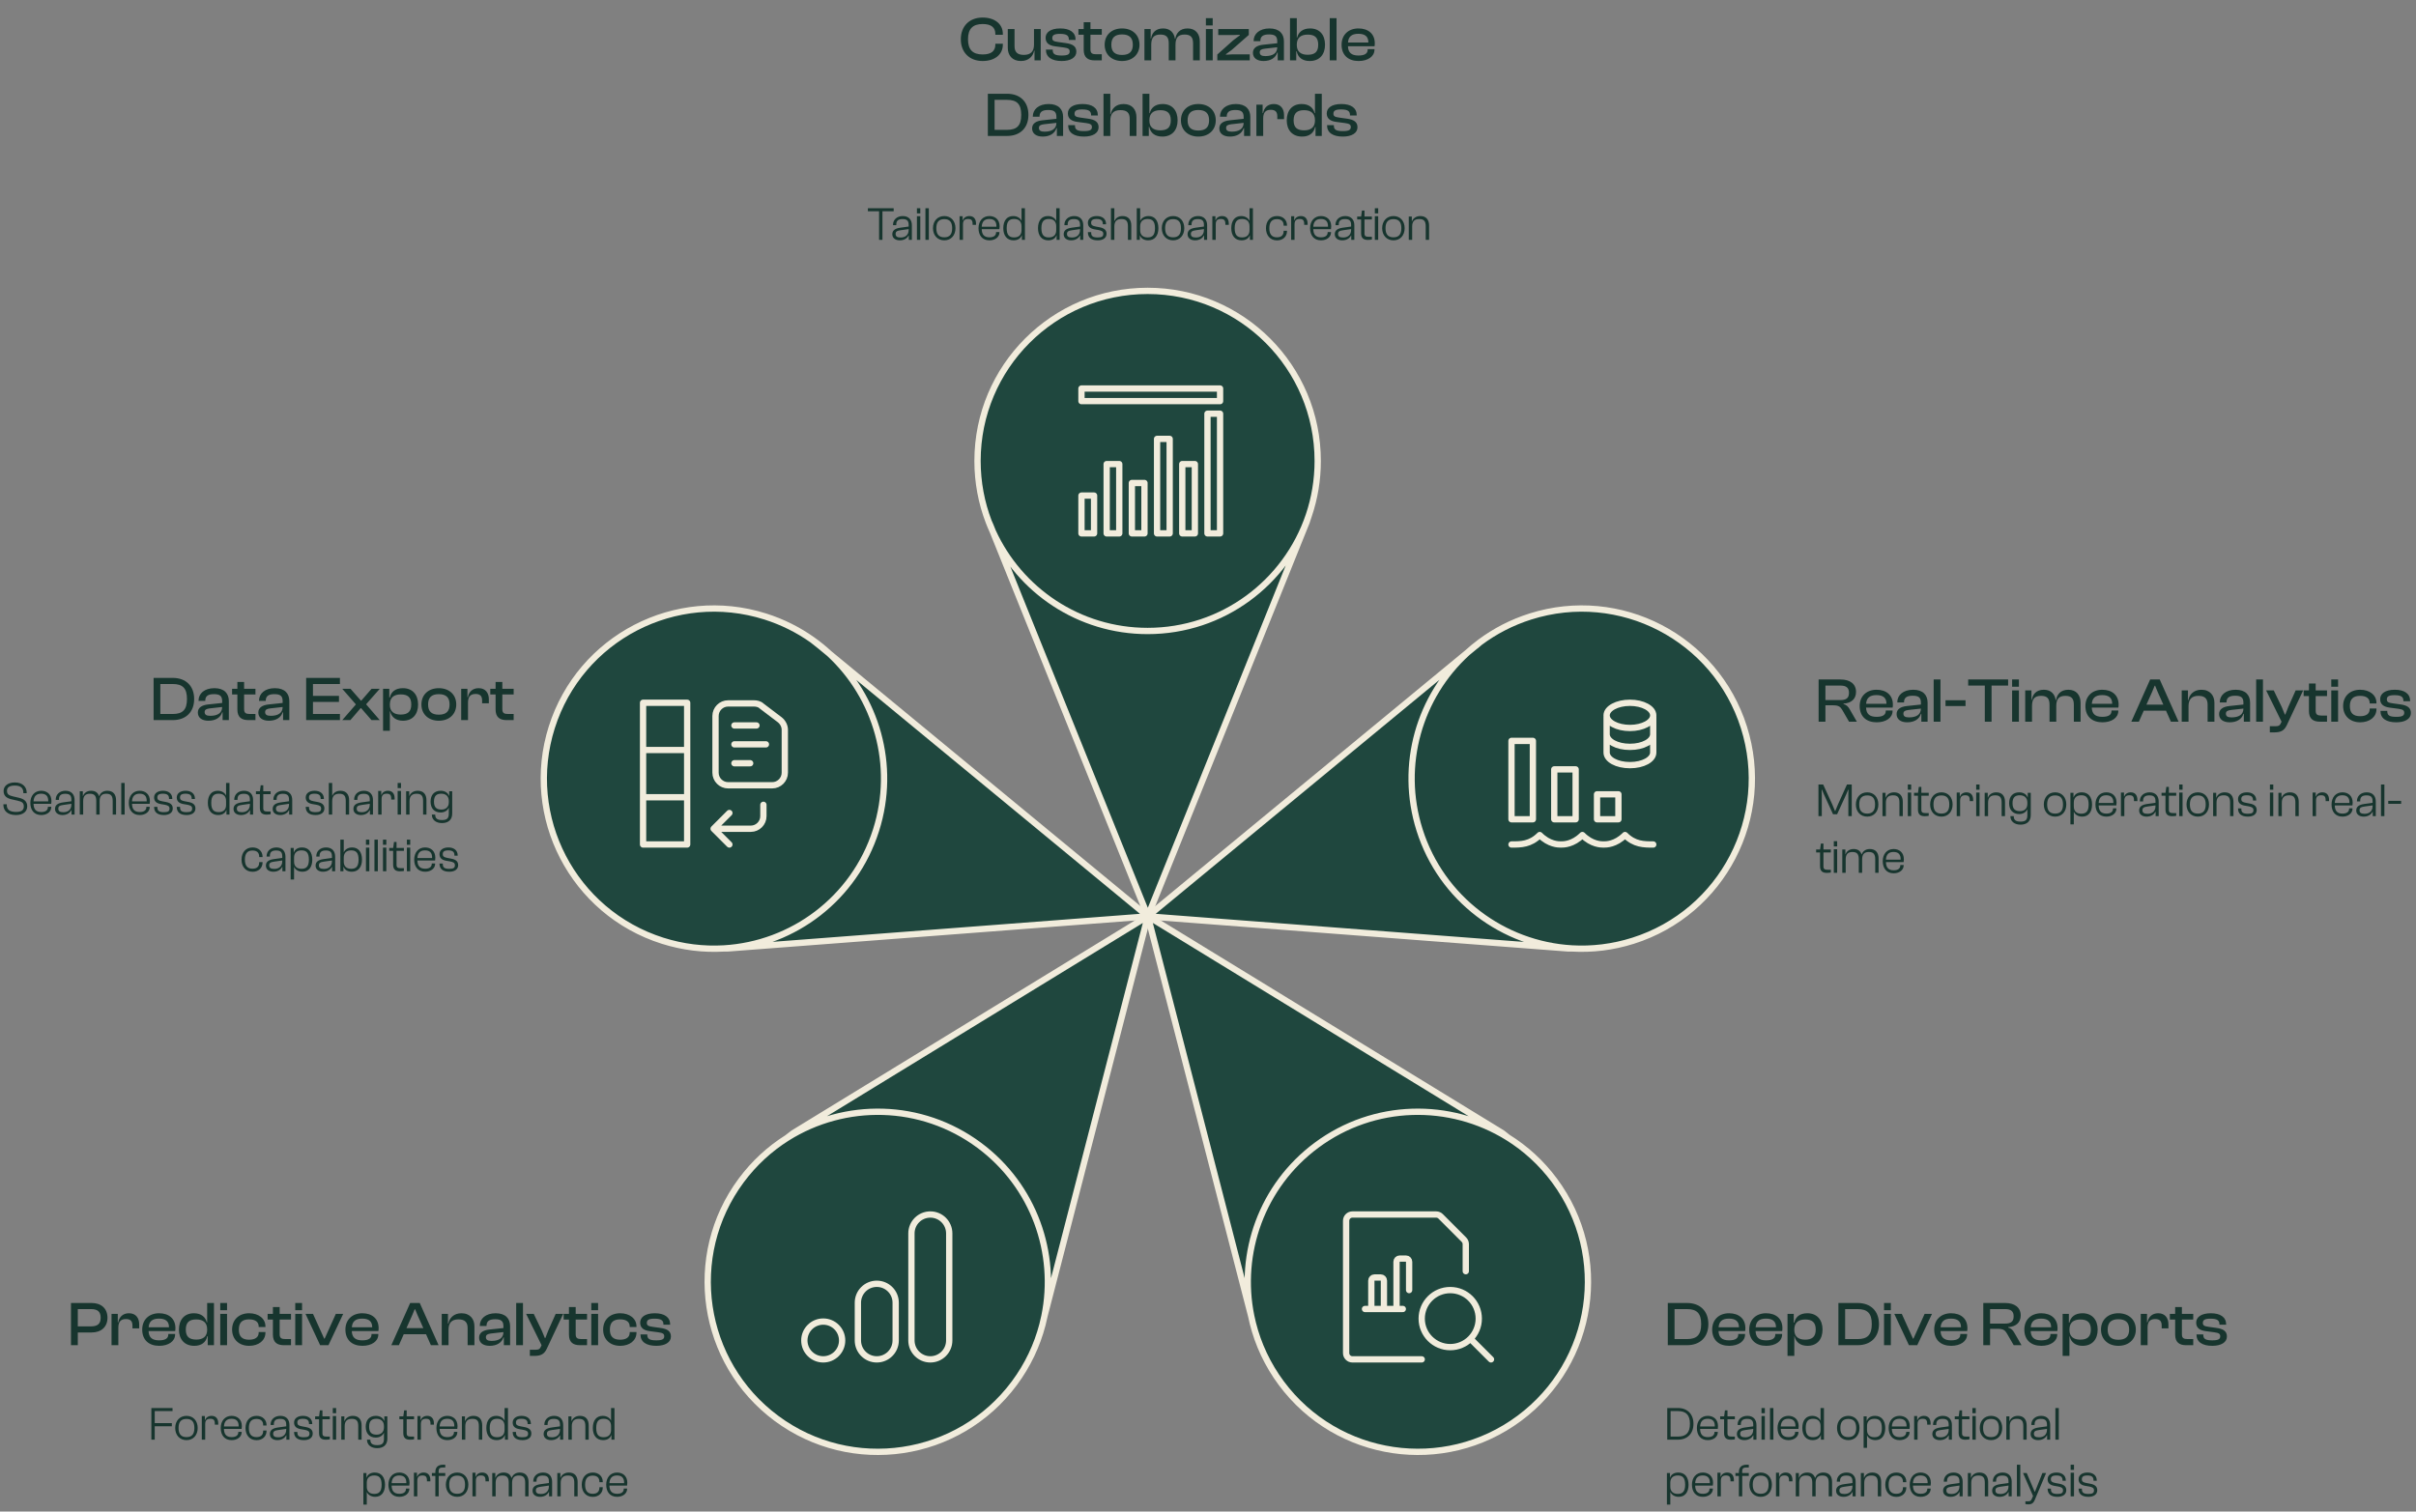 <svg width="767" height="480" viewBox="0 0 767 480" fill="none" xmlns="http://www.w3.org/2000/svg">
<rect x="0" y="0" width="767" height="480" fill="#808080" stroke="none"/>
<path fill-rule="evenodd" clip-rule="evenodd" d="M242.962 195.777C248.428 197.508 253.425 200.028 257.867 203.172C259.772 204.52 261.575 205.983 263.27 207.548C278.176 221.311 284.666 242.942 278.133 263.563C278.115 263.62 278.097 263.677 278.079 263.734C271.076 285.595 251.437 299.915 229.793 301.179C223.395 301.552 216.821 300.785 210.348 298.734C181.917 289.728 166.17 259.379 175.176 230.948C184.182 202.517 214.531 186.771 242.962 195.777ZM231.01 301.179L364.45 290.994L263.27 207.548C278.176 221.311 284.666 242.942 278.133 263.563C278.115 263.62 278.097 263.677 278.079 263.734C271.234 285.224 252.187 299.447 231.01 301.179Z" fill="#1F473E"/>
<path fill-rule="evenodd" clip-rule="evenodd" d="M235.314 374.854C217.537 398.8 222.537 432.623 246.483 450.4C270.429 468.178 304.252 463.177 322.03 439.231C326.289 433.493 329.241 427.187 330.938 420.672C331.175 419.761 331.388 418.845 331.576 417.927C335.661 398.006 328.265 376.607 310.86 363.685C292.435 350.006 268.162 349.813 249.85 361.36C244.364 364.82 239.412 369.334 235.314 374.854ZM364.396 290.946L251.835 359.837L249.85 361.36C268.162 349.813 292.435 350.006 310.86 363.685C328.265 376.607 335.661 398.006 331.576 417.927L364.396 290.946Z" fill="#1F473E"/>
<path fill-rule="evenodd" clip-rule="evenodd" d="M493.481 374.854C511.258 398.8 506.258 432.623 482.312 450.4C458.367 468.178 424.543 463.177 406.766 439.231C402.397 433.346 399.404 426.865 397.73 420.172C397.543 419.426 397.373 418.677 397.219 417.927C393.134 398.005 400.53 376.607 417.935 363.685C436.26 350.081 460.369 349.816 478.644 361.172C484.25 364.656 489.308 369.233 493.481 374.854ZM476.961 359.837L364.399 290.946L397.219 417.927C393.134 398.005 400.53 376.607 417.935 363.685C436.26 350.081 460.369 349.816 478.644 361.172L476.961 359.837Z" fill="#1F473E"/>
<path fill-rule="evenodd" clip-rule="evenodd" d="M485.838 195.776C479.924 197.649 474.558 200.447 469.85 203.958C468.441 205.009 467.091 206.124 465.803 207.297C450.704 221.047 444.095 242.815 450.667 263.562C457.623 285.519 477.308 299.911 499.008 301.178C505.406 301.551 511.979 300.784 518.453 298.733C546.884 289.727 562.631 259.378 553.625 230.947C544.618 202.516 514.269 186.77 485.838 195.776ZM364.35 290.993L497.791 301.178H499.008C477.308 299.911 457.623 285.519 450.667 263.562C444.095 242.815 450.704 221.047 465.803 207.297L364.35 290.993Z" fill="#1F473E"/>
<path fill-rule="evenodd" clip-rule="evenodd" d="M418.33 146.371C418.33 152.42 417.335 158.237 415.501 163.667C408.29 185.008 388.104 200.371 364.33 200.371C342.495 200.371 323.687 187.412 315.178 168.765C314.715 167.751 314.283 166.72 313.882 165.673C311.588 159.679 310.33 153.172 310.33 146.371C310.33 116.548 334.507 92.371 364.33 92.371C394.154 92.371 418.33 116.548 418.33 146.371ZM315.178 168.765L364.397 290.942L414.846 165.673L414.836 165.673L415.501 163.667C408.29 185.008 388.104 200.371 364.33 200.371C342.495 200.371 323.687 187.412 315.178 168.765Z" fill="#1F473E"/>
<path d="M311.95 19.371C307.79 19.371 305.03 16.651 305.03 12.471C305.03 8.291 307.79 5.571 311.95 5.571C315.73 5.571 318.37 7.571 318.37 10.771V11.051H315.99V10.771C315.99 8.731 314.69 7.631 311.97 7.631C308.83 7.631 307.31 9.131 307.31 12.471C307.31 15.811 308.83 17.291 311.97 17.291C314.69 17.291 315.99 16.211 315.99 14.151V13.891H318.37V14.151C318.37 17.371 315.75 19.371 311.95 19.371ZM324.101 19.371C321.301 19.371 319.941 17.511 319.941 15.211V9.231H322.081V14.631C322.081 16.491 322.941 17.431 325.041 17.431C327.241 17.431 328.261 16.311 328.261 14.151V9.231H330.401V19.171H328.421V16.091H328.301C327.981 17.771 326.661 19.371 324.101 19.371ZM337.064 19.371C333.864 19.371 332.044 18.111 332.044 15.811V15.751H334.204V15.911C334.204 17.211 334.984 17.631 337.064 17.631C339.004 17.631 339.584 17.231 339.584 16.351C339.584 15.531 339.104 15.271 337.684 15.071L334.964 14.711C333.084 14.471 331.944 13.671 331.944 12.011C331.944 10.271 333.524 9.031 336.584 9.031C339.624 9.031 341.464 10.251 341.464 12.611V12.671H339.324V12.551C339.324 11.371 338.724 10.751 336.524 10.751C334.704 10.751 334.064 11.151 334.064 12.091C334.064 12.871 334.464 13.151 335.964 13.351L338.264 13.671C340.624 13.971 341.704 14.771 341.704 16.411C341.704 18.271 339.864 19.371 337.064 19.371ZM349.782 19.171H347.502C345.362 19.171 344.042 18.231 344.042 15.811V11.031H342.362V9.231H344.042V7.051H346.182V9.231H349.782V11.031H346.182V15.691C346.182 16.911 346.742 17.231 347.982 17.231H349.782V19.171ZM356.213 19.371C352.913 19.371 350.693 17.271 350.693 14.211C350.693 11.111 352.913 9.031 356.213 9.031C359.533 9.031 361.753 11.111 361.753 14.211C361.753 17.271 359.533 19.371 356.213 19.371ZM356.213 17.451C358.633 17.451 359.633 16.311 359.633 14.211C359.633 12.091 358.633 10.931 356.213 10.931C353.813 10.931 352.813 12.091 352.813 14.211C352.813 16.311 353.813 17.451 356.213 17.451ZM365.481 19.171H363.321V9.231H365.301V12.231H365.421C365.681 10.571 366.761 9.031 369.241 9.031C371.501 9.031 372.721 10.411 373.001 12.311H373.121C373.381 10.611 374.501 9.031 377.021 9.031C379.601 9.031 380.901 10.791 380.901 13.191V19.171H378.761V13.771C378.761 11.811 377.981 10.971 376.061 10.971C373.941 10.971 373.181 12.051 373.181 14.251V19.171H371.041V13.771C371.041 11.811 370.281 10.971 368.361 10.971C366.221 10.971 365.481 12.051 365.481 14.251V19.171ZM384.993 8.071H382.833V5.771H384.993V8.071ZM384.993 19.171H382.833V9.231H384.993V19.171ZM396.753 19.171H386.453V17.311L391.513 12.791L393.613 11.211V11.051L391.513 11.131H386.753V9.231H396.453V11.091L391.033 15.851L389.193 17.211V17.371L391.033 17.271H396.753V19.171ZM401.124 19.371C399.064 19.371 397.764 18.411 397.764 16.771C397.764 15.231 399.004 14.431 400.964 14.211L405.484 13.731V13.151C405.484 11.511 404.764 10.931 402.864 10.931C401.024 10.931 400.124 11.531 400.124 12.991V13.071H397.984V12.991C397.984 10.731 399.864 9.031 403.024 9.031C406.184 9.031 407.604 10.751 407.604 13.131V19.171H405.624V16.691H405.484C404.964 18.371 403.384 19.371 401.124 19.371ZM399.924 16.631C399.924 17.431 400.464 17.811 401.704 17.811C403.964 17.811 405.484 16.971 405.484 15.011L401.584 15.451C400.464 15.591 399.924 15.851 399.924 16.631ZM411.512 19.171H409.532V5.771H411.692V11.931H411.812C412.212 10.251 413.532 9.031 415.912 9.031C418.972 9.031 420.652 11.111 420.652 14.211C420.652 17.271 418.952 19.371 415.792 19.371C413.532 19.371 412.072 18.291 411.652 16.311H411.512V19.171ZM411.692 14.311C411.692 16.391 412.972 17.391 415.112 17.391C417.292 17.391 418.492 16.591 418.492 14.211C418.492 11.811 417.272 10.991 415.152 10.991C412.912 10.991 411.692 12.031 411.692 14.151V14.311ZM424.309 19.171H422.149V5.771H424.309V19.171ZM431.309 19.371C428.049 19.371 425.909 17.531 425.909 14.211C425.909 11.111 428.029 9.031 431.269 9.031C434.349 9.031 436.449 10.731 436.449 13.751C436.449 14.111 436.429 14.391 436.369 14.691H427.929C428.009 16.611 428.949 17.631 431.249 17.631C433.329 17.631 434.189 16.951 434.189 15.771V15.611H436.349V15.791C436.349 17.911 434.269 19.371 431.309 19.371ZM431.229 10.731C429.029 10.731 428.069 11.711 427.949 13.491H434.409V13.451C434.409 11.611 433.349 10.731 431.229 10.731Z" fill="#17352E"/>
<path d="M319.71 43.171H313.61V29.771H319.71C323.87 29.771 326.49 32.331 326.49 36.471C326.49 40.611 323.87 43.171 319.71 43.171ZM319.71 31.711H315.75V41.231H319.71C322.81 41.231 324.21 39.911 324.21 36.471C324.21 33.031 322.81 31.711 319.71 31.711ZM331.02 43.371C328.96 43.371 327.66 42.411 327.66 40.771C327.66 39.231 328.9 38.431 330.86 38.211L335.38 37.731V37.151C335.38 35.511 334.66 34.931 332.76 34.931C330.92 34.931 330.02 35.531 330.02 36.991V37.071H327.88V36.991C327.88 34.731 329.76 33.031 332.92 33.031C336.08 33.031 337.5 34.751 337.5 37.131V43.171H335.52V40.691H335.38C334.86 42.371 333.28 43.371 331.02 43.371ZM329.82 40.631C329.82 41.431 330.36 41.811 331.6 41.811C333.86 41.811 335.38 40.971 335.38 39.011L331.48 39.451C330.36 39.591 329.82 39.851 329.82 40.631ZM344.128 43.371C340.928 43.371 339.108 42.111 339.108 39.811V39.751H341.268V39.911C341.268 41.211 342.048 41.631 344.128 41.631C346.068 41.631 346.648 41.231 346.648 40.351C346.648 39.531 346.168 39.271 344.748 39.071L342.028 38.711C340.148 38.471 339.008 37.671 339.008 36.011C339.008 34.271 340.588 33.031 343.648 33.031C346.688 33.031 348.528 34.251 348.528 36.611V36.671H346.388V36.551C346.388 35.371 345.788 34.751 343.588 34.751C341.768 34.751 341.128 35.151 341.128 36.091C341.128 36.871 341.528 37.151 343.028 37.351L345.328 37.671C347.688 37.971 348.768 38.771 348.768 40.411C348.768 42.271 346.928 43.371 344.128 43.371ZM352.486 43.171H350.326V29.771H352.486V36.271H352.606C352.946 34.591 354.166 33.031 356.706 33.031C359.446 33.031 360.786 34.831 360.786 37.251V43.171H358.646V37.771C358.646 35.771 357.746 34.971 355.686 34.971C353.326 34.971 352.486 36.251 352.486 38.351V43.171ZM364.709 43.171H362.729V29.771H364.889V35.931H365.009C365.409 34.251 366.729 33.031 369.109 33.031C372.169 33.031 373.849 35.111 373.849 38.211C373.849 41.271 372.149 43.371 368.989 43.371C366.729 43.371 365.269 42.291 364.849 40.311H364.709V43.171ZM364.889 38.311C364.889 40.391 366.169 41.391 368.309 41.391C370.489 41.391 371.689 40.591 371.689 38.211C371.689 35.811 370.469 34.991 368.349 34.991C366.109 34.991 364.889 36.031 364.889 38.151V38.311ZM380.426 43.371C377.126 43.371 374.906 41.271 374.906 38.211C374.906 35.111 377.126 33.031 380.426 33.031C383.746 33.031 385.966 35.111 385.966 38.211C385.966 41.271 383.746 43.371 380.426 43.371ZM380.426 41.451C382.846 41.451 383.846 40.311 383.846 38.211C383.846 36.091 382.846 34.931 380.426 34.931C378.026 34.931 377.026 36.091 377.026 38.211C377.026 40.311 378.026 41.451 380.426 41.451ZM390.453 43.371C388.393 43.371 387.093 42.411 387.093 40.771C387.093 39.231 388.333 38.431 390.293 38.211L394.813 37.731V37.151C394.813 35.511 394.093 34.931 392.193 34.931C390.353 34.931 389.453 35.531 389.453 36.991V37.071H387.313V36.991C387.313 34.731 389.193 33.031 392.353 33.031C395.513 33.031 396.933 34.751 396.933 37.131V43.171H394.953V40.691H394.813C394.293 42.371 392.713 43.371 390.453 43.371ZM389.253 40.631C389.253 41.431 389.793 41.811 391.033 41.811C393.293 41.811 394.813 40.971 394.813 39.011L390.913 39.451C389.793 39.591 389.253 39.851 389.253 40.631ZM401.021 43.171H398.861V33.231H400.841V35.911H400.981C401.281 34.311 402.361 33.031 404.401 33.031C406.661 33.031 407.641 34.651 407.641 36.531V37.831H405.501V36.951C405.501 35.531 404.901 34.871 403.421 34.871C401.721 34.871 401.021 35.811 401.021 37.591V43.171ZM413.378 43.371C410.238 43.371 408.498 41.271 408.498 38.211C408.498 35.111 410.218 33.031 413.238 33.031C415.598 33.031 416.938 34.251 417.338 35.931H417.458V29.771H419.618V43.171H417.638V40.311H417.498C417.078 42.291 415.618 43.371 413.378 43.371ZM410.678 38.211C410.678 40.591 411.898 41.391 414.038 41.391C416.158 41.391 417.458 40.391 417.458 38.311V38.151C417.458 36.031 416.218 34.991 413.998 34.991C411.918 34.991 410.678 35.811 410.678 38.211ZM426.315 43.371C423.115 43.371 421.295 42.111 421.295 39.811V39.751H423.455V39.911C423.455 41.211 424.235 41.631 426.315 41.631C428.255 41.631 428.835 41.231 428.835 40.351C428.835 39.531 428.355 39.271 426.935 39.071L424.215 38.711C422.335 38.471 421.195 37.671 421.195 36.011C421.195 34.271 422.775 33.031 425.835 33.031C428.875 33.031 430.715 34.251 430.715 36.611V36.671H428.575V36.551C428.575 35.371 427.975 34.751 425.775 34.751C423.955 34.751 423.315 35.151 423.315 36.091C423.315 36.871 423.715 37.151 425.215 37.351L427.515 37.671C429.875 37.971 430.955 38.771 430.955 40.411C430.955 42.271 429.115 43.371 426.315 43.371Z" fill="#17352E"/>
<path d="M280.145 76.171H279.08V67.096H275.525V66.121H283.715V67.096H280.145V76.171ZM285.651 76.321C284.301 76.321 283.281 75.631 283.281 74.386C283.281 73.096 284.241 72.526 285.861 72.301L288.471 71.941V71.401C288.471 70.096 287.916 69.571 286.521 69.571C285.171 69.571 284.541 70.096 284.541 71.281V71.506H283.506V71.386C283.506 69.841 284.691 68.611 286.611 68.611C288.591 68.611 289.491 69.886 289.491 71.536V76.171H288.516V74.806L288.441 74.791C288.006 75.646 287.061 76.321 285.651 76.321ZM284.331 74.311C284.331 75.076 284.811 75.421 285.951 75.421C287.226 75.421 288.471 74.761 288.471 73.006V72.751L285.951 73.111C284.766 73.276 284.331 73.516 284.331 74.311ZM292.161 67.771H291.096V66.121H292.161V67.771ZM292.161 76.171H291.096V68.671H292.161V76.171ZM294.872 76.171H293.792V66.121H294.872V76.171ZM299.788 76.321C297.613 76.321 296.188 74.716 296.188 72.466C296.188 70.216 297.613 68.611 299.788 68.611C301.948 68.611 303.328 70.216 303.328 72.466C303.328 74.716 301.948 76.321 299.788 76.321ZM299.788 75.361C301.573 75.361 302.278 74.311 302.278 72.466C302.278 70.621 301.573 69.586 299.788 69.586C297.973 69.586 297.253 70.621 297.253 72.466C297.253 74.311 297.973 75.361 299.788 75.361ZM305.712 76.171H304.632V68.671H305.607V69.916H305.682C305.922 69.226 306.642 68.611 307.737 68.611C309.267 68.611 309.852 69.706 309.852 70.981V71.401H308.772V71.146C308.772 69.991 308.412 69.541 307.347 69.541C306.192 69.541 305.712 70.066 305.712 71.266V76.171ZM314.111 76.321C311.831 76.321 310.646 74.716 310.646 72.466C310.646 70.216 311.981 68.611 314.096 68.611C315.881 68.611 317.351 69.691 317.351 71.881C317.351 72.226 317.321 72.556 317.276 72.766H311.666C311.711 74.401 312.356 75.361 314.126 75.361C315.626 75.361 316.226 74.686 316.226 73.786V73.696H317.291V73.801C317.291 75.226 316.001 76.321 314.111 76.321ZM314.066 69.541C312.416 69.541 311.756 70.486 311.666 71.986H316.331C316.391 70.231 315.521 69.541 314.066 69.541ZM321.767 76.321C319.682 76.321 318.512 74.806 318.512 72.466C318.512 70.126 319.622 68.611 321.647 68.611C323.072 68.611 323.987 69.361 324.302 70.171V66.121H325.382V76.171H324.422V74.746H324.362C324.032 75.676 323.162 76.321 321.767 76.321ZM319.592 72.466C319.592 74.731 320.477 75.391 321.947 75.391C323.417 75.391 324.302 74.626 324.302 73.111V71.836C324.302 70.306 323.417 69.541 321.947 69.541C320.492 69.541 319.592 70.201 319.592 72.466ZM332.783 76.321C330.698 76.321 329.528 74.806 329.528 72.466C329.528 70.126 330.638 68.611 332.663 68.611C334.088 68.611 335.003 69.361 335.318 70.171V66.121H336.398V76.171H335.438V74.746H335.378C335.048 75.676 334.178 76.321 332.783 76.321ZM330.608 72.466C330.608 74.731 331.493 75.391 332.963 75.391C334.433 75.391 335.318 74.626 335.318 73.111V71.836C335.318 70.306 334.433 69.541 332.963 69.541C331.508 69.541 330.608 70.201 330.608 72.466ZM340.056 76.321C338.706 76.321 337.686 75.631 337.686 74.386C337.686 73.096 338.646 72.526 340.266 72.301L342.876 71.941V71.401C342.876 70.096 342.321 69.571 340.926 69.571C339.576 69.571 338.946 70.096 338.946 71.281V71.506H337.911V71.386C337.911 69.841 339.096 68.611 341.016 68.611C342.996 68.611 343.896 69.886 343.896 71.536V76.171H342.921V74.806L342.846 74.791C342.411 75.646 341.466 76.321 340.056 76.321ZM338.736 74.311C338.736 75.076 339.216 75.421 340.356 75.421C341.631 75.421 342.876 74.761 342.876 73.006V72.751L340.356 73.111C339.171 73.276 338.736 73.516 338.736 74.311ZM348.501 76.321C346.476 76.321 345.366 75.466 345.366 73.741V73.711H346.416V73.891C346.416 74.911 346.836 75.406 348.516 75.406C349.896 75.406 350.256 75.016 350.256 74.266C350.256 73.516 349.791 73.246 348.666 73.036L347.436 72.826C346.236 72.601 345.366 72.046 345.366 70.741C345.366 69.466 346.446 68.611 348.201 68.611C349.896 68.611 351.141 69.481 351.141 71.146V71.221H350.106V71.101C350.106 70.216 349.761 69.541 348.171 69.541C346.821 69.541 346.401 69.976 346.401 70.726C346.401 71.476 346.776 71.731 347.886 71.941L349.146 72.181C350.436 72.421 351.291 72.991 351.291 74.221C351.291 75.541 350.211 76.321 348.501 76.321ZM353.774 76.171H352.694V66.121H353.774V70.141H353.834C354.119 69.436 354.884 68.611 356.384 68.611C358.319 68.611 359.144 69.901 359.144 71.596V76.171H358.079V71.866C358.079 70.261 357.539 69.556 356.039 69.556C354.554 69.556 353.774 70.246 353.774 71.911V76.171ZM361.857 76.171H360.882V66.121H361.962V70.171C362.292 69.361 363.207 68.611 364.632 68.611C366.657 68.611 367.752 70.126 367.752 72.466C367.752 74.806 366.597 76.321 364.512 76.321C363.117 76.321 362.232 75.676 361.902 74.746H361.857V76.171ZM361.962 73.111C361.962 74.626 362.862 75.391 364.332 75.391C365.787 75.391 366.672 74.731 366.672 72.466C366.672 70.201 365.772 69.541 364.332 69.541C362.862 69.541 361.962 70.306 361.962 71.836V73.111ZM372.429 76.321C370.254 76.321 368.829 74.716 368.829 72.466C368.829 70.216 370.254 68.611 372.429 68.611C374.589 68.611 375.969 70.216 375.969 72.466C375.969 74.716 374.589 76.321 372.429 76.321ZM372.429 75.361C374.214 75.361 374.919 74.311 374.919 72.466C374.919 70.621 374.214 69.586 372.429 69.586C370.614 69.586 369.894 70.621 369.894 72.466C369.894 74.311 370.614 75.361 372.429 75.361ZM379.387 76.321C378.037 76.321 377.017 75.631 377.017 74.386C377.017 73.096 377.977 72.526 379.597 72.301L382.207 71.941V71.401C382.207 70.096 381.652 69.571 380.257 69.571C378.907 69.571 378.277 70.096 378.277 71.281V71.506H377.242V71.386C377.242 69.841 378.427 68.611 380.347 68.611C382.327 68.611 383.227 69.886 383.227 71.536V76.171H382.252V74.806L382.177 74.791C381.742 75.646 380.797 76.321 379.387 76.321ZM378.067 74.311C378.067 75.076 378.547 75.421 379.687 75.421C380.962 75.421 382.207 74.761 382.207 73.006V72.751L379.687 73.111C378.502 73.276 378.067 73.516 378.067 74.311ZM385.956 76.171H384.876V68.671H385.851V69.916H385.926C386.166 69.226 386.886 68.611 387.981 68.611C389.511 68.611 390.096 69.706 390.096 70.981V71.401H389.016V71.146C389.016 69.991 388.656 69.541 387.591 69.541C386.436 69.541 385.956 70.066 385.956 71.266V76.171ZM394.145 76.321C392.06 76.321 390.89 74.806 390.89 72.466C390.89 70.126 392 68.611 394.025 68.611C395.45 68.611 396.365 69.361 396.68 70.171V66.121H397.76V76.171H396.8V74.746H396.74C396.41 75.676 395.54 76.321 394.145 76.321ZM391.97 72.466C391.97 74.731 392.855 75.391 394.325 75.391C395.795 75.391 396.68 74.626 396.68 73.111V71.836C396.68 70.306 395.795 69.541 394.325 69.541C392.87 69.541 391.97 70.201 391.97 72.466ZM405.415 76.336C403.225 76.336 401.905 74.731 401.905 72.481C401.905 70.216 403.225 68.611 405.415 68.611C407.305 68.611 408.58 69.826 408.58 71.566V71.671H407.515V71.581C407.515 70.291 406.825 69.586 405.37 69.586C403.675 69.586 402.97 70.651 402.97 72.481C402.97 74.296 403.675 75.361 405.37 75.361C406.825 75.361 407.515 74.656 407.515 73.366V73.276H408.58V73.381C408.58 75.121 407.305 76.336 405.415 76.336ZM410.976 76.171H409.896V68.671H410.871V69.916H410.946C411.186 69.226 411.906 68.611 413.001 68.611C414.531 68.611 415.116 69.706 415.116 70.981V71.401H414.036V71.146C414.036 69.991 413.676 69.541 412.611 69.541C411.456 69.541 410.976 70.066 410.976 71.266V76.171ZM419.374 76.321C417.094 76.321 415.909 74.716 415.909 72.466C415.909 70.216 417.244 68.611 419.359 68.611C421.144 68.611 422.614 69.691 422.614 71.881C422.614 72.226 422.584 72.556 422.539 72.766H416.929C416.974 74.401 417.619 75.361 419.389 75.361C420.889 75.361 421.489 74.686 421.489 73.786V73.696H422.554V73.801C422.554 75.226 421.264 76.321 419.374 76.321ZM419.329 69.541C417.679 69.541 417.019 70.486 416.929 71.986H421.594C421.654 70.231 420.784 69.541 419.329 69.541ZM426.115 76.321C424.765 76.321 423.745 75.631 423.745 74.386C423.745 73.096 424.705 72.526 426.325 72.301L428.935 71.941V71.401C428.935 70.096 428.38 69.571 426.985 69.571C425.635 69.571 425.005 70.096 425.005 71.281V71.506H423.97V71.386C423.97 69.841 425.155 68.611 427.075 68.611C429.055 68.611 429.955 69.886 429.955 71.536V76.171H428.98V74.806L428.905 74.791C428.47 75.646 427.525 76.321 426.115 76.321ZM424.795 74.311C424.795 75.076 425.275 75.421 426.415 75.421C427.69 75.421 428.935 74.761 428.935 73.006V72.751L426.415 73.111C425.23 73.276 424.795 73.516 424.795 74.311ZM434.263 76.186C432.898 76.186 432.103 75.646 432.103 74.071V69.691H430.858V68.761H432.118L432.373 66.871H433.183V68.761H435.523V69.691H433.183V74.131C433.183 75.001 433.588 75.196 434.548 75.196H435.523V76.066C435.268 76.111 434.803 76.186 434.263 76.186ZM437.532 67.771H436.467V66.121H437.532V67.771ZM437.532 76.171H436.467V68.671H437.532V76.171ZM442.39 76.321C440.215 76.321 438.79 74.716 438.79 72.466C438.79 70.216 440.215 68.611 442.39 68.611C444.55 68.611 445.93 70.216 445.93 72.466C445.93 74.716 444.55 76.321 442.39 76.321ZM442.39 75.361C444.175 75.361 444.88 74.311 444.88 72.466C444.88 70.621 444.175 69.586 442.39 69.586C440.575 69.586 439.855 70.621 439.855 72.466C439.855 74.311 440.575 75.361 442.39 75.361ZM448.315 76.171H447.235V68.761H448.21V70.291H448.255C448.54 69.511 449.38 68.611 450.91 68.611C452.815 68.611 453.685 69.841 453.685 71.626V76.171H452.62V71.866C452.62 70.261 452.095 69.556 450.58 69.556C449.11 69.556 448.315 70.246 448.315 71.896V76.171Z" fill="#17352E"/>
<path d="M54.86 228.671H48.76V215.271H54.86C59.02 215.271 61.64 217.831 61.64 221.971C61.64 226.111 59.02 228.671 54.86 228.671ZM54.86 217.211H50.9V226.731H54.86C57.96 226.731 59.36 225.411 59.36 221.971C59.36 218.531 57.96 217.211 54.86 217.211ZM66.17 228.871C64.11 228.871 62.81 227.911 62.81 226.271C62.81 224.731 64.05 223.931 66.01 223.711L70.53 223.231V222.651C70.53 221.011 69.81 220.431 67.91 220.431C66.07 220.431 65.17 221.031 65.17 222.491V222.571H63.03V222.491C63.03 220.231 64.91 218.531 68.07 218.531C71.23 218.531 72.65 220.251 72.65 222.631V228.671H70.67V226.191H70.53C70.01 227.871 68.43 228.871 66.17 228.871ZM64.97 226.131C64.97 226.931 65.51 227.311 66.75 227.311C69.01 227.311 70.53 226.471 70.53 224.511L66.63 224.951C65.51 225.091 64.97 225.351 64.97 226.131ZM81.098 228.671H78.818C76.678 228.671 75.358 227.731 75.358 225.311V220.531H73.678V218.731H75.358V216.551H77.498V218.731H81.098V220.531H77.498V225.191C77.498 226.411 78.058 226.731 79.298 226.731H81.098V228.671ZM85.369 228.871C83.309 228.871 82.009 227.911 82.009 226.271C82.009 224.731 83.249 223.931 85.209 223.711L89.729 223.231V222.651C89.729 221.011 89.009 220.431 87.109 220.431C85.269 220.431 84.369 221.031 84.369 222.491V222.571H82.229V222.491C82.229 220.231 84.109 218.531 87.269 218.531C90.429 218.531 91.849 220.251 91.849 222.631V228.671H89.869V226.191H89.729C89.209 227.871 87.629 228.871 85.369 228.871ZM84.169 226.131C84.169 226.931 84.709 227.311 85.949 227.311C88.209 227.311 89.729 226.471 89.729 224.511L85.829 224.951C84.709 225.091 84.169 225.351 84.169 226.131ZM107.915 228.671H97.195V215.271H107.915V217.211H99.355V220.971H107.615V222.891H99.355V226.731H107.915V228.671ZM111.237 228.671H108.657L112.937 223.751V223.631L108.657 218.731H111.277L114.577 222.491H114.697L117.957 218.731H120.557L116.277 223.591V223.711L120.557 228.671H117.937L114.637 224.871H114.497L111.237 228.671ZM123.769 232.071H121.609V218.731H123.589V221.491H123.769C124.169 219.651 125.569 218.531 127.909 218.531C130.989 218.531 132.729 220.631 132.729 223.711C132.729 226.791 131.029 228.871 127.929 228.871C125.689 228.871 124.249 227.691 123.849 225.871H123.769V232.071ZM123.769 223.871C123.769 225.911 125.069 226.911 127.189 226.911C129.329 226.911 130.569 226.091 130.569 223.711C130.569 221.311 129.309 220.511 127.229 220.511C125.009 220.511 123.769 221.551 123.769 223.691V223.871ZM139.306 228.871C136.006 228.871 133.786 226.771 133.786 223.711C133.786 220.611 136.006 218.531 139.306 218.531C142.626 218.531 144.846 220.611 144.846 223.711C144.846 226.771 142.626 228.871 139.306 228.871ZM139.306 226.951C141.726 226.951 142.726 225.811 142.726 223.711C142.726 221.591 141.726 220.431 139.306 220.431C136.906 220.431 135.906 221.591 135.906 223.711C135.906 225.811 136.906 226.951 139.306 226.951ZM148.574 228.671H146.414V218.731H148.394V221.411H148.534C148.834 219.811 149.914 218.531 151.954 218.531C154.214 218.531 155.194 220.151 155.194 222.031V223.331H153.054V222.451C153.054 221.031 152.454 220.371 150.974 220.371C149.274 220.371 148.574 221.311 148.574 223.091V228.671ZM163.071 228.671H160.791C158.651 228.671 157.331 227.731 157.331 225.311V220.531H155.651V218.731H157.331V216.551H159.471V218.731H163.071V220.531H159.471V225.191C159.471 226.411 160.031 226.731 161.271 226.731H163.071V228.671Z" fill="#17352E"/>
<path d="M579.51 229.171H577.35V215.771H584.31C587.35 215.771 589.23 217.211 589.23 219.711C589.23 221.931 587.77 223.291 585.25 223.431V223.571C586.29 223.851 586.77 224.451 587.25 225.291L589.49 229.171H587.01L584.87 225.471C584.27 224.411 583.65 223.971 581.97 223.971H579.51V229.171ZM579.51 217.711V222.311H584.29C586.09 222.311 586.99 221.691 586.99 220.011C586.99 218.371 586.09 217.711 584.29 217.711H579.51ZM595.788 229.371C592.528 229.371 590.388 227.531 590.388 224.211C590.388 221.111 592.508 219.031 595.748 219.031C598.828 219.031 600.928 220.731 600.928 223.751C600.928 224.111 600.908 224.391 600.848 224.691H592.408C592.488 226.611 593.428 227.631 595.728 227.631C597.808 227.631 598.668 226.951 598.668 225.771V225.611H600.828V225.791C600.828 227.911 598.748 229.371 595.788 229.371ZM595.708 220.731C593.508 220.731 592.548 221.711 592.428 223.491H598.888V223.451C598.888 221.611 597.828 220.731 595.708 220.731ZM605.466 229.371C603.406 229.371 602.106 228.411 602.106 226.771C602.106 225.231 603.346 224.431 605.306 224.211L609.826 223.731V223.151C609.826 221.511 609.106 220.931 607.206 220.931C605.366 220.931 604.466 221.531 604.466 222.991V223.071H602.326V222.991C602.326 220.731 604.206 219.031 607.366 219.031C610.526 219.031 611.946 220.751 611.946 223.131V229.171H609.966V226.691H609.826C609.306 228.371 607.726 229.371 605.466 229.371ZM604.266 226.631C604.266 227.431 604.806 227.811 606.046 227.811C608.306 227.811 609.826 226.971 609.826 225.011L605.926 225.451C604.806 225.591 604.266 225.851 604.266 226.631ZM616.034 229.171H613.874V215.771H616.034V229.171ZM623.994 224.211H617.634V222.371H623.994V224.211ZM632.253 229.171H630.113V217.711H624.833V215.771H637.513V217.711H632.253V229.171ZM640.936 218.071H638.776V215.771H640.936V218.071ZM640.936 229.171H638.776V219.231H640.936V229.171ZM645.096 229.171H642.936V219.231H644.916V222.231H645.036C645.296 220.571 646.376 219.031 648.856 219.031C651.116 219.031 652.336 220.411 652.616 222.311H652.736C652.996 220.611 654.116 219.031 656.636 219.031C659.216 219.031 660.516 220.791 660.516 223.191V229.171H658.376V223.771C658.376 221.811 657.596 220.971 655.676 220.971C653.556 220.971 652.796 222.051 652.796 224.251V229.171H650.656V223.771C650.656 221.811 649.896 220.971 647.976 220.971C645.836 220.971 645.096 222.051 645.096 224.251V229.171ZM667.448 229.371C664.188 229.371 662.048 227.531 662.048 224.211C662.048 221.111 664.168 219.031 667.408 219.031C670.488 219.031 672.588 220.731 672.588 223.751C672.588 224.111 672.568 224.391 672.508 224.691H664.068C664.148 226.611 665.088 227.631 667.388 227.631C669.468 227.631 670.328 226.951 670.328 225.771V225.611H672.488V225.791C672.488 227.911 670.408 229.371 667.448 229.371ZM667.368 220.731C665.168 220.731 664.208 221.711 664.088 223.491H670.548V223.451C670.548 221.611 669.488 220.731 667.368 220.731ZM679.024 229.171H676.624L682.604 215.771H685.644L691.624 229.171H689.184L687.644 225.691H680.564L679.024 229.171ZM683.244 219.671L681.424 223.751H686.784L684.964 219.671L684.184 217.771H684.024L683.244 219.671ZM694.784 229.171H692.624V219.231H694.604V222.311H694.744C695.044 220.631 696.364 219.031 698.884 219.031C701.644 219.031 703.004 220.891 703.004 223.191V229.171H700.844V223.771C700.844 221.911 700.004 220.971 697.944 220.971C695.764 220.971 694.784 222.091 694.784 224.251V229.171ZM707.848 229.371C705.788 229.371 704.488 228.411 704.488 226.771C704.488 225.231 705.728 224.431 707.688 224.211L712.208 223.731V223.151C712.208 221.511 711.488 220.931 709.588 220.931C707.748 220.931 706.848 221.531 706.848 222.991V223.071H704.708V222.991C704.708 220.731 706.588 219.031 709.748 219.031C712.908 219.031 714.328 220.751 714.328 223.131V229.171H712.348V226.691H712.208C711.688 228.371 710.108 229.371 707.848 229.371ZM706.648 226.631C706.648 227.431 707.188 227.811 708.428 227.811C710.688 227.811 712.208 226.971 712.208 225.011L708.308 225.451C707.188 225.591 706.648 225.851 706.648 226.631ZM718.417 229.171H716.257V215.771H718.417V229.171ZM722.017 232.571H720.597V230.611H722.537C723.417 230.611 723.777 230.371 724.077 229.691L724.317 229.171L719.417 219.231H721.837L724.377 224.511L725.357 226.891H725.517L726.457 224.491L728.797 219.231H731.177L725.997 230.251C725.177 232.031 724.057 232.571 722.017 232.571ZM738.753 229.171H736.473C734.333 229.171 733.013 228.231 733.013 225.811V221.031H731.333V219.231H733.013V217.051H735.153V219.231H738.753V221.031H735.153V225.691C735.153 226.911 735.713 227.231 736.953 227.231H738.753V229.171ZM742.264 218.071H740.104V215.771H742.264V218.071ZM742.264 229.171H740.104V219.231H742.264V229.171ZM749.284 229.371C746.004 229.371 743.864 227.271 743.864 224.211C743.864 221.111 746.004 219.031 749.284 219.031C752.264 219.031 754.444 220.711 754.444 223.191V223.391H752.304V223.271C752.304 221.731 751.184 220.971 749.244 220.971C747.004 220.971 746.004 222.031 746.004 224.211C746.004 226.351 747.004 227.431 749.244 227.431C751.184 227.431 752.304 226.671 752.304 225.131V224.991H754.444V225.211C754.444 227.691 752.264 229.371 749.284 229.371ZM760.742 229.371C757.542 229.371 755.722 228.111 755.722 225.811V225.751H757.882V225.911C757.882 227.211 758.662 227.631 760.742 227.631C762.682 227.631 763.262 227.231 763.262 226.351C763.262 225.531 762.782 225.271 761.362 225.071L758.642 224.711C756.762 224.471 755.622 223.671 755.622 222.011C755.622 220.271 757.202 219.031 760.262 219.031C763.302 219.031 765.142 220.251 765.142 222.611V222.671H763.002V222.551C763.002 221.371 762.402 220.751 760.202 220.751C758.382 220.751 757.742 221.151 757.742 222.091C757.742 222.871 758.142 223.151 759.642 223.351L761.942 223.671C764.302 223.971 765.382 224.771 765.382 226.411C765.382 228.271 763.542 229.371 760.742 229.371Z" fill="#17352E"/>
<path d="M5.085 258.821C2.295 258.821 1.08 257.351 1.08 255.626V255.401H2.145V255.566C2.145 256.961 2.88 257.831 5.115 257.831C6.78 257.831 7.56 257.276 7.56 256.121C7.56 254.996 7.05 254.576 5.535 254.246L3.795 253.856C2.22 253.526 1.14 252.806 1.14 251.186C1.14 249.731 2.34 248.471 4.725 248.471C7.335 248.471 8.475 250.061 8.475 251.696V251.891H7.41V251.726C7.41 250.346 6.69 249.461 4.71 249.461C3.045 249.461 2.22 250.016 2.22 251.111C2.22 252.251 2.775 252.581 4.245 252.926L5.985 253.331C7.65 253.706 8.64 254.486 8.64 256.061C8.64 257.591 7.455 258.821 5.085 258.821ZM13.096 258.821C10.816 258.821 9.631 257.216 9.631 254.966C9.631 252.716 10.966 251.111 13.081 251.111C14.866 251.111 16.336 252.191 16.336 254.381C16.336 254.726 16.306 255.056 16.261 255.266H10.651C10.696 256.901 11.341 257.861 13.111 257.861C14.611 257.861 15.211 257.186 15.211 256.286V256.196H16.276V256.301C16.276 257.726 14.986 258.821 13.096 258.821ZM13.051 252.041C11.401 252.041 10.741 252.986 10.651 254.486H15.316C15.376 252.731 14.506 252.041 13.051 252.041ZM19.837 258.821C18.487 258.821 17.467 258.131 17.467 256.886C17.467 255.596 18.427 255.026 20.047 254.801L22.657 254.441V253.901C22.657 252.596 22.102 252.071 20.707 252.071C19.357 252.071 18.727 252.596 18.727 253.781V254.006H17.692V253.886C17.692 252.341 18.877 251.111 20.797 251.111C22.777 251.111 23.677 252.386 23.677 254.036V258.671H22.702V257.306L22.627 257.291C22.192 258.146 21.247 258.821 19.837 258.821ZM18.517 256.811C18.517 257.576 18.997 257.921 20.137 257.921C21.412 257.921 22.657 257.261 22.657 255.506V255.251L20.137 255.611C18.952 255.776 18.517 256.016 18.517 256.811ZM26.406 258.671H25.326V251.261H26.301V252.791H26.346C26.631 252.011 27.411 251.111 28.941 251.111C30.291 251.111 31.101 251.756 31.431 252.806H31.476C31.776 252.011 32.541 251.111 34.071 251.111C35.976 251.111 36.846 252.341 36.846 254.111V258.671H35.781V254.366C35.781 252.761 35.241 252.056 33.741 252.056C32.331 252.056 31.626 252.746 31.626 254.396V258.671H30.561V254.366C30.561 252.761 30.036 252.056 28.536 252.056C27.126 252.056 26.406 252.746 26.406 254.396V258.671ZM39.575 258.671H38.495V248.621H39.575V258.671ZM44.356 258.821C42.076 258.821 40.891 257.216 40.891 254.966C40.891 252.716 42.226 251.111 44.341 251.111C46.126 251.111 47.596 252.191 47.596 254.381C47.596 254.726 47.566 255.056 47.521 255.266H41.911C41.956 256.901 42.601 257.861 44.371 257.861C45.871 257.861 46.471 257.186 46.471 256.286V256.196H47.536V256.301C47.536 257.726 46.246 258.821 44.356 258.821ZM44.311 252.041C42.661 252.041 42.001 252.986 41.911 254.486H46.576C46.636 252.731 45.766 252.041 44.311 252.041ZM52.057 258.821C50.032 258.821 48.922 257.966 48.922 256.241V256.211H49.972V256.391C49.972 257.411 50.392 257.906 52.072 257.906C53.452 257.906 53.812 257.516 53.812 256.766C53.812 256.016 53.347 255.746 52.222 255.536L50.992 255.326C49.792 255.101 48.922 254.546 48.922 253.241C48.922 251.966 50.002 251.111 51.757 251.111C53.452 251.111 54.697 251.981 54.697 253.646V253.721H53.662V253.601C53.662 252.716 53.317 252.041 51.727 252.041C50.377 252.041 49.957 252.476 49.957 253.226C49.957 253.976 50.332 254.231 51.442 254.441L52.702 254.681C53.992 254.921 54.847 255.491 54.847 256.721C54.847 258.041 53.767 258.821 52.057 258.821ZM59.249 258.821C57.224 258.821 56.114 257.966 56.114 256.241V256.211H57.164V256.391C57.164 257.411 57.584 257.906 59.264 257.906C60.644 257.906 61.004 257.516 61.004 256.766C61.004 256.016 60.539 255.746 59.414 255.536L58.184 255.326C56.984 255.101 56.114 254.546 56.114 253.241C56.114 251.966 57.194 251.111 58.949 251.111C60.644 251.111 61.889 251.981 61.889 253.646V253.721H60.854V253.601C60.854 252.716 60.509 252.041 58.919 252.041C57.569 252.041 57.149 252.476 57.149 253.226C57.149 253.976 57.524 254.231 58.634 254.441L59.894 254.681C61.184 254.921 62.039 255.491 62.039 256.721C62.039 258.041 60.959 258.821 59.249 258.821ZM69.238 258.821C67.153 258.821 65.983 257.306 65.983 254.966C65.983 252.626 67.093 251.111 69.118 251.111C70.543 251.111 71.458 251.861 71.773 252.671V248.621H72.853V258.671H71.893V257.246H71.833C71.503 258.176 70.633 258.821 69.238 258.821ZM67.063 254.966C67.063 257.231 67.948 257.891 69.418 257.891C70.888 257.891 71.773 257.126 71.773 255.611V254.336C71.773 252.806 70.888 252.041 69.418 252.041C67.963 252.041 67.063 252.701 67.063 254.966ZM76.511 258.821C75.162 258.821 74.141 258.131 74.141 256.886C74.141 255.596 75.102 255.026 76.722 254.801L79.332 254.441V253.901C79.332 252.596 78.776 252.071 77.382 252.071C76.031 252.071 75.401 252.596 75.401 253.781V254.006H74.367V253.886C74.367 252.341 75.552 251.111 77.472 251.111C79.451 251.111 80.352 252.386 80.352 254.036V258.671H79.376V257.306L79.302 257.291C78.867 258.146 77.921 258.821 76.511 258.821ZM75.192 256.811C75.192 257.576 75.671 257.921 76.811 257.921C78.087 257.921 79.332 257.261 79.332 255.506V255.251L76.811 255.611C75.626 255.776 75.192 256.016 75.192 256.811ZM84.659 258.686C83.294 258.686 82.499 258.146 82.499 256.571V252.191H81.254V251.261H82.514L82.769 249.371H83.579V251.261H85.919V252.191H83.579V256.631C83.579 257.501 83.984 257.696 84.944 257.696H85.919V258.566C85.664 258.611 85.199 258.686 84.659 258.686ZM88.933 258.821C87.583 258.821 86.563 258.131 86.563 256.886C86.563 255.596 87.523 255.026 89.143 254.801L91.753 254.441V253.901C91.753 252.596 91.198 252.071 89.803 252.071C88.453 252.071 87.823 252.596 87.823 253.781V254.006H86.788V253.886C86.788 252.341 87.973 251.111 89.893 251.111C91.873 251.111 92.773 252.386 92.773 254.036V258.671H91.798V257.306L91.723 257.291C91.288 258.146 90.343 258.821 88.933 258.821ZM87.613 256.811C87.613 257.576 88.093 257.921 89.233 257.921C90.508 257.921 91.753 257.261 91.753 255.506V255.251L89.233 255.611C88.048 255.776 87.613 256.016 87.613 256.811ZM100.192 258.821C98.167 258.821 97.057 257.966 97.057 256.241V256.211H98.107V256.391C98.107 257.411 98.527 257.906 100.207 257.906C101.587 257.906 101.947 257.516 101.947 256.766C101.947 256.016 101.482 255.746 100.357 255.536L99.127 255.326C97.927 255.101 97.057 254.546 97.057 253.241C97.057 251.966 98.137 251.111 99.892 251.111C101.587 251.111 102.832 251.981 102.832 253.646V253.721H101.797V253.601C101.797 252.716 101.452 252.041 99.862 252.041C98.512 252.041 98.092 252.476 98.092 253.226C98.092 253.976 98.467 254.231 99.577 254.441L100.837 254.681C102.127 254.921 102.982 255.491 102.982 256.721C102.982 258.041 101.902 258.821 100.192 258.821ZM105.464 258.671H104.384V248.621H105.464V252.641H105.524C105.809 251.936 106.574 251.111 108.074 251.111C110.009 251.111 110.834 252.401 110.834 254.096V258.671H109.769V254.366C109.769 252.761 109.229 252.056 107.729 252.056C106.244 252.056 105.464 252.746 105.464 254.411V258.671ZM114.568 258.821C113.218 258.821 112.198 258.131 112.198 256.886C112.198 255.596 113.158 255.026 114.778 254.801L117.388 254.441V253.901C117.388 252.596 116.833 252.071 115.438 252.071C114.088 252.071 113.458 252.596 113.458 253.781V254.006H112.423V253.886C112.423 252.341 113.608 251.111 115.528 251.111C117.508 251.111 118.408 252.386 118.408 254.036V258.671H117.433V257.306L117.358 257.291C116.923 258.146 115.978 258.821 114.568 258.821ZM113.248 256.811C113.248 257.576 113.728 257.921 114.868 257.921C116.143 257.921 117.388 257.261 117.388 255.506V255.251L114.868 255.611C113.683 255.776 113.248 256.016 113.248 256.811ZM121.138 258.671H120.058V251.171H121.033V252.416H121.108C121.348 251.726 122.068 251.111 123.163 251.111C124.693 251.111 125.278 252.206 125.278 253.481V253.901H124.198V253.646C124.198 252.491 123.838 252.041 122.773 252.041C121.618 252.041 121.138 252.566 121.138 253.766V258.671ZM127.303 250.271H126.238V248.621H127.303V250.271ZM127.303 258.671H126.238V251.171H127.303V258.671ZM130.015 258.671H128.935V251.261H129.91V252.791H129.955C130.24 252.011 131.08 251.111 132.61 251.111C134.515 251.111 135.385 252.341 135.385 254.126V258.671H134.32V254.366C134.32 252.761 133.795 252.056 132.28 252.056C130.81 252.056 130.015 252.746 130.015 254.396V258.671ZM139.901 258.011C137.861 258.011 136.691 256.661 136.691 254.561C136.691 252.461 137.846 251.111 139.916 251.111C141.221 251.111 142.211 251.756 142.541 252.701H142.601V251.261H143.561V258.356C143.561 260.366 142.271 261.371 140.321 261.371C138.431 261.371 137.096 260.381 137.096 258.671H138.161C138.161 259.886 138.776 260.411 140.336 260.411C141.926 260.411 142.481 259.841 142.481 258.356V256.466H142.466C142.121 257.321 141.191 258.011 139.901 258.011ZM137.771 254.561C137.771 256.526 138.716 257.081 140.156 257.081C141.491 257.081 142.481 256.316 142.481 254.786V254.336C142.481 252.806 141.476 252.041 140.096 252.041C138.686 252.041 137.771 252.611 137.771 254.561Z" fill="#17352E"/>
<path d="M80.19 276.836C78 276.836 76.68 275.231 76.68 272.981C76.68 270.716 78 269.111 80.19 269.111C82.08 269.111 83.355 270.326 83.355 272.066V272.171H82.29V272.081C82.29 270.791 81.6 270.086 80.145 270.086C78.45 270.086 77.745 271.151 77.745 272.981C77.745 274.796 78.45 275.861 80.145 275.861C81.6 275.861 82.29 275.156 82.29 273.866V273.776H83.355V273.881C83.355 275.621 82.08 276.836 80.19 276.836ZM86.784 276.821C85.434 276.821 84.414 276.131 84.414 274.886C84.414 273.596 85.374 273.026 86.994 272.801L89.604 272.441V271.901C89.604 270.596 89.049 270.071 87.654 270.071C86.304 270.071 85.674 270.596 85.674 271.781V272.006H84.639V271.886C84.639 270.341 85.824 269.111 87.744 269.111C89.724 269.111 90.624 270.386 90.624 272.036V276.671H89.649V275.306L89.574 275.291C89.139 276.146 88.194 276.821 86.784 276.821ZM85.464 274.811C85.464 275.576 85.944 275.921 87.084 275.921C88.359 275.921 89.604 275.261 89.604 273.506V273.251L87.084 273.611C85.899 273.776 85.464 274.016 85.464 274.811ZM93.353 279.281H92.273V269.261H93.248V270.701H93.293C93.623 269.756 94.508 269.111 95.903 269.111C97.988 269.111 99.143 270.626 99.143 272.981C99.143 275.306 98.048 276.821 96.023 276.821C94.598 276.821 93.683 276.071 93.353 275.261V279.281ZM93.353 273.611C93.353 275.126 94.253 275.891 95.723 275.891C97.163 275.891 98.063 275.231 98.063 272.981C98.063 270.701 97.178 270.041 95.723 270.041C94.253 270.041 93.353 270.806 93.353 272.336V273.611ZM102.56 276.821C101.21 276.821 100.19 276.131 100.19 274.886C100.19 273.596 101.15 273.026 102.77 272.801L105.38 272.441V271.901C105.38 270.596 104.825 270.071 103.43 270.071C102.08 270.071 101.45 270.596 101.45 271.781V272.006H100.415V271.886C100.415 270.341 101.6 269.111 103.52 269.111C105.5 269.111 106.4 270.386 106.4 272.036V276.671H105.425V275.306L105.35 275.291C104.915 276.146 103.97 276.821 102.56 276.821ZM101.24 274.811C101.24 275.576 101.72 275.921 102.86 275.921C104.135 275.921 105.38 275.261 105.38 273.506V273.251L102.86 273.611C101.675 273.776 101.24 274.016 101.24 274.811ZM109.025 276.671H108.05V266.621H109.13V270.671C109.46 269.861 110.375 269.111 111.8 269.111C113.825 269.111 114.92 270.626 114.92 272.966C114.92 275.306 113.765 276.821 111.68 276.821C110.285 276.821 109.4 276.176 109.07 275.246H109.025V276.671ZM109.13 273.611C109.13 275.126 110.03 275.891 111.5 275.891C112.955 275.891 113.84 275.231 113.84 272.966C113.84 270.701 112.94 270.041 111.5 270.041C110.03 270.041 109.13 270.806 109.13 272.336V273.611ZM117.244 268.271H116.179V266.621H117.244V268.271ZM117.244 276.671H116.179V269.171H117.244V276.671ZM119.955 276.671H118.875V266.621H119.955V276.671ZM122.649 268.271H121.584V266.621H122.649V268.271ZM122.649 276.671H121.584V269.171H122.649V276.671ZM126.967 276.686C125.602 276.686 124.807 276.146 124.807 274.571V270.191H123.562V269.261H124.822L125.077 267.371H125.887V269.261H128.227V270.191H125.887V274.631C125.887 275.501 126.292 275.696 127.252 275.696H128.227V276.566C127.972 276.611 127.507 276.686 126.967 276.686ZM130.237 268.271H129.172V266.621H130.237V268.271ZM130.237 276.671H129.172V269.171H130.237V276.671ZM134.96 276.821C132.68 276.821 131.495 275.216 131.495 272.966C131.495 270.716 132.83 269.111 134.945 269.111C136.73 269.111 138.2 270.191 138.2 272.381C138.2 272.726 138.17 273.056 138.125 273.266H132.515C132.56 274.901 133.205 275.861 134.975 275.861C136.475 275.861 137.075 275.186 137.075 274.286V274.196H138.14V274.301C138.14 275.726 136.85 276.821 134.96 276.821ZM134.915 270.041C133.265 270.041 132.605 270.986 132.515 272.486H137.18C137.24 270.731 136.37 270.041 134.915 270.041ZM142.661 276.821C140.636 276.821 139.526 275.966 139.526 274.241V274.211H140.576V274.391C140.576 275.411 140.996 275.906 142.676 275.906C144.056 275.906 144.416 275.516 144.416 274.766C144.416 274.016 143.951 273.746 142.826 273.536L141.596 273.326C140.396 273.101 139.526 272.546 139.526 271.241C139.526 269.966 140.606 269.111 142.361 269.111C144.056 269.111 145.301 269.981 145.301 271.646V271.721H144.266V271.601C144.266 270.716 143.921 270.041 142.331 270.041C140.981 270.041 140.561 270.476 140.561 271.226C140.561 271.976 140.936 272.231 142.046 272.441L143.306 272.681C144.596 272.921 145.451 273.491 145.451 274.721C145.451 276.041 144.371 276.821 142.661 276.821Z" fill="#17352E"/>
<path d="M578.36 259.171H577.295V249.121H578.795L581.645 255.361L582.545 257.536H582.635L583.535 255.361L586.355 249.121H587.87V259.171H586.79V252.211L586.835 250.756H586.745L586.13 252.211L583.22 258.571H581.93L579.02 252.211L578.405 250.756H578.315L578.36 252.211V259.171ZM592.78 259.321C590.605 259.321 589.18 257.716 589.18 255.466C589.18 253.216 590.605 251.611 592.78 251.611C594.94 251.611 596.32 253.216 596.32 255.466C596.32 257.716 594.94 259.321 592.78 259.321ZM592.78 258.361C594.565 258.361 595.27 257.311 595.27 255.466C595.27 253.621 594.565 252.586 592.78 252.586C590.965 252.586 590.245 253.621 590.245 255.466C590.245 257.311 590.965 258.361 592.78 258.361ZM598.705 259.171H597.625V251.761H598.6V253.291H598.645C598.93 252.511 599.77 251.611 601.3 251.611C603.205 251.611 604.075 252.841 604.075 254.626V259.171H603.01V254.866C603.01 253.261 602.485 252.556 600.97 252.556C599.5 252.556 598.705 253.246 598.705 254.896V259.171ZM606.731 250.771H605.666V249.121H606.731V250.771ZM606.731 259.171H605.666V251.671H606.731V259.171ZM611.049 259.186C609.684 259.186 608.889 258.646 608.889 257.071V252.691H607.644V251.761H608.904L609.159 249.871H609.969V251.761H612.309V252.691H609.969V257.131C609.969 258.001 610.374 258.196 611.334 258.196H612.309V259.066C612.054 259.111 611.589 259.186 611.049 259.186ZM616.35 259.321C614.175 259.321 612.75 257.716 612.75 255.466C612.75 253.216 614.175 251.611 616.35 251.611C618.51 251.611 619.89 253.216 619.89 255.466C619.89 257.716 618.51 259.321 616.35 259.321ZM616.35 258.361C618.135 258.361 618.84 257.311 618.84 255.466C618.84 253.621 618.135 252.586 616.35 252.586C614.535 252.586 613.815 253.621 613.815 255.466C613.815 257.311 614.535 258.361 616.35 258.361ZM622.274 259.171H621.194V251.671H622.169V252.916H622.244C622.484 252.226 623.204 251.611 624.299 251.611C625.829 251.611 626.414 252.706 626.414 253.981V254.401H625.334V254.146C625.334 252.991 624.974 252.541 623.909 252.541C622.754 252.541 622.274 253.066 622.274 254.266V259.171ZM628.44 250.771H627.375V249.121H628.44V250.771ZM628.44 259.171H627.375V251.671H628.44V259.171ZM631.151 259.171H630.071V251.761H631.046V253.291H631.091C631.376 252.511 632.216 251.611 633.746 251.611C635.651 251.611 636.521 252.841 636.521 254.626V259.171H635.456V254.866C635.456 253.261 634.931 252.556 633.416 252.556C631.946 252.556 631.151 253.246 631.151 254.896V259.171ZM641.038 258.511C638.998 258.511 637.828 257.161 637.828 255.061C637.828 252.961 638.983 251.611 641.053 251.611C642.358 251.611 643.348 252.256 643.678 253.201H643.738V251.761H644.698V258.856C644.698 260.866 643.408 261.871 641.458 261.871C639.568 261.871 638.233 260.881 638.233 259.171H639.298C639.298 260.386 639.913 260.911 641.473 260.911C643.063 260.911 643.618 260.341 643.618 258.856V256.966H643.603C643.258 257.821 642.328 258.511 641.038 258.511ZM638.908 255.061C638.908 257.026 639.853 257.581 641.293 257.581C642.628 257.581 643.618 256.816 643.618 255.286V254.836C643.618 253.306 642.613 252.541 641.233 252.541C639.823 252.541 638.908 253.111 638.908 255.061ZM652.443 259.321C650.268 259.321 648.843 257.716 648.843 255.466C648.843 253.216 650.268 251.611 652.443 251.611C654.603 251.611 655.983 253.216 655.983 255.466C655.983 257.716 654.603 259.321 652.443 259.321ZM652.443 258.361C654.228 258.361 654.933 257.311 654.933 255.466C654.933 253.621 654.228 252.586 652.443 252.586C650.628 252.586 649.908 253.621 649.908 255.466C649.908 257.311 650.628 258.361 652.443 258.361ZM658.368 261.781H657.288V251.761H658.263V253.201H658.308C658.638 252.256 659.523 251.611 660.918 251.611C663.003 251.611 664.158 253.126 664.158 255.481C664.158 257.806 663.063 259.321 661.038 259.321C659.613 259.321 658.698 258.571 658.368 257.761V261.781ZM658.368 256.111C658.368 257.626 659.268 258.391 660.738 258.391C662.178 258.391 663.078 257.731 663.078 255.481C663.078 253.201 662.193 252.541 660.738 252.541C659.268 252.541 658.368 253.306 658.368 254.836V256.111ZM668.7 259.321C666.42 259.321 665.235 257.716 665.235 255.466C665.235 253.216 666.57 251.611 668.685 251.611C670.47 251.611 671.94 252.691 671.94 254.881C671.94 255.226 671.91 255.556 671.865 255.766H666.255C666.3 257.401 666.945 258.361 668.715 258.361C670.215 258.361 670.815 257.686 670.815 256.786V256.696H671.88V256.801C671.88 258.226 670.59 259.321 668.7 259.321ZM668.655 252.541C667.005 252.541 666.345 253.486 666.255 254.986H670.92C670.98 253.231 670.11 252.541 668.655 252.541ZM674.408 259.171H673.328V251.671H674.303V252.916H674.378C674.618 252.226 675.338 251.611 676.433 251.611C677.963 251.611 678.548 252.706 678.548 253.981V254.401H677.468V254.146C677.468 252.991 677.108 252.541 676.043 252.541C674.888 252.541 674.408 253.066 674.408 254.266V259.171ZM681.476 259.321C680.126 259.321 679.106 258.631 679.106 257.386C679.106 256.096 680.066 255.526 681.686 255.301L684.296 254.941V254.401C684.296 253.096 683.741 252.571 682.346 252.571C680.996 252.571 680.366 253.096 680.366 254.281V254.506H679.331V254.386C679.331 252.841 680.516 251.611 682.436 251.611C684.416 251.611 685.316 252.886 685.316 254.536V259.171H684.341V257.806L684.266 257.791C683.831 258.646 682.886 259.321 681.476 259.321ZM680.156 257.311C680.156 258.076 680.636 258.421 681.776 258.421C683.051 258.421 684.296 257.761 684.296 256.006V255.751L681.776 256.111C680.591 256.276 680.156 256.516 680.156 257.311ZM689.624 259.186C688.259 259.186 687.464 258.646 687.464 257.071V252.691H686.219V251.761H687.479L687.734 249.871H688.544V251.761H690.884V252.691H688.544V257.131C688.544 258.001 688.949 258.196 689.909 258.196H690.884V259.066C690.629 259.111 690.164 259.186 689.624 259.186ZM692.893 250.771H691.828V249.121H692.893V250.771ZM692.893 259.171H691.828V251.671H692.893V259.171ZM697.751 259.321C695.576 259.321 694.151 257.716 694.151 255.466C694.151 253.216 695.576 251.611 697.751 251.611C699.911 251.611 701.291 253.216 701.291 255.466C701.291 257.716 699.911 259.321 697.751 259.321ZM697.751 258.361C699.536 258.361 700.241 257.311 700.241 255.466C700.241 253.621 699.536 252.586 697.751 252.586C695.936 252.586 695.216 253.621 695.216 255.466C695.216 257.311 695.936 258.361 697.751 258.361ZM703.676 259.171H702.596V251.761H703.571V253.291H703.616C703.901 252.511 704.741 251.611 706.271 251.611C708.176 251.611 709.046 252.841 709.046 254.626V259.171H707.981V254.866C707.981 253.261 707.456 252.556 705.941 252.556C704.471 252.556 703.676 253.246 703.676 254.896V259.171ZM713.638 259.321C711.613 259.321 710.503 258.466 710.503 256.741V256.711H711.553V256.891C711.553 257.911 711.973 258.406 713.653 258.406C715.033 258.406 715.393 258.016 715.393 257.266C715.393 256.516 714.928 256.246 713.803 256.036L712.573 255.826C711.373 255.601 710.503 255.046 710.503 253.741C710.503 252.466 711.583 251.611 713.338 251.611C715.033 251.611 716.278 252.481 716.278 254.146V254.221H715.243V254.101C715.243 253.216 714.898 252.541 713.308 252.541C711.958 252.541 711.538 252.976 711.538 253.726C711.538 254.476 711.913 254.731 713.023 254.941L714.283 255.181C715.573 255.421 716.428 255.991 716.428 257.221C716.428 258.541 715.348 259.321 713.638 259.321ZM721.692 250.771H720.627V249.121H721.692V250.771ZM721.692 259.171H720.627V251.671H721.692V259.171ZM724.403 259.171H723.323V251.761H724.298V253.291H724.343C724.628 252.511 725.468 251.611 726.998 251.611C728.903 251.611 729.773 252.841 729.773 254.626V259.171H728.708V254.866C728.708 253.261 728.183 252.556 726.668 252.556C725.198 252.556 724.403 253.246 724.403 254.896V259.171ZM735.258 259.171H734.178V251.671H735.153V252.916H735.228C735.468 252.226 736.188 251.611 737.283 251.611C738.813 251.611 739.398 252.706 739.398 253.981V254.401H738.318V254.146C738.318 252.991 737.958 252.541 736.893 252.541C735.738 252.541 735.258 253.066 735.258 254.266V259.171ZM743.656 259.321C741.376 259.321 740.191 257.716 740.191 255.466C740.191 253.216 741.526 251.611 743.641 251.611C745.426 251.611 746.896 252.691 746.896 254.881C746.896 255.226 746.866 255.556 746.821 255.766H741.211C741.256 257.401 741.901 258.361 743.671 258.361C745.171 258.361 745.771 257.686 745.771 256.786V256.696H746.836V256.801C746.836 258.226 745.546 259.321 743.656 259.321ZM743.611 252.541C741.961 252.541 741.301 253.486 741.211 254.986H745.876C745.936 253.231 745.066 252.541 743.611 252.541ZM750.397 259.321C749.047 259.321 748.027 258.631 748.027 257.386C748.027 256.096 748.987 255.526 750.607 255.301L753.217 254.941V254.401C753.217 253.096 752.662 252.571 751.267 252.571C749.917 252.571 749.287 253.096 749.287 254.281V254.506H748.252V254.386C748.252 252.841 749.437 251.611 751.357 251.611C753.337 251.611 754.237 252.886 754.237 254.536V259.171H753.262V257.806L753.187 257.791C752.752 258.646 751.807 259.321 750.397 259.321ZM749.077 257.311C749.077 258.076 749.557 258.421 750.697 258.421C751.972 258.421 753.217 257.761 753.217 256.006V255.751L750.697 256.111C749.512 256.276 749.077 256.516 749.077 257.311ZM756.967 259.171H755.887V249.121H756.967V259.171ZM762.286 255.256H758.191V254.311H762.286V255.256Z" fill="#17352E"/>
<path d="M579.965 277.186C578.6 277.186 577.805 276.646 577.805 275.071V270.691H576.56V269.761H577.82L578.075 267.871H578.885V269.761H581.225V270.691H578.885V275.131C578.885 276.001 579.29 276.196 580.25 276.196H581.225V277.066C580.97 277.111 580.505 277.186 579.965 277.186ZM583.235 268.771H582.17V267.121H583.235V268.771ZM583.235 277.171H582.17V269.671H583.235V277.171ZM585.946 277.171H584.866V269.761H585.841V271.291H585.886C586.171 270.511 586.951 269.611 588.481 269.611C589.831 269.611 590.641 270.256 590.971 271.306H591.016C591.316 270.511 592.081 269.611 593.611 269.611C595.516 269.611 596.386 270.841 596.386 272.611V277.171H595.321V272.866C595.321 271.261 594.781 270.556 593.281 270.556C591.871 270.556 591.166 271.246 591.166 272.896V277.171H590.101V272.866C590.101 271.261 589.576 270.556 588.076 270.556C586.666 270.556 585.946 271.246 585.946 272.896V277.171ZM601.171 277.321C598.891 277.321 597.706 275.716 597.706 273.466C597.706 271.216 599.041 269.611 601.156 269.611C602.941 269.611 604.411 270.691 604.411 272.881C604.411 273.226 604.381 273.556 604.336 273.766H598.726C598.771 275.401 599.416 276.361 601.186 276.361C602.686 276.361 603.286 275.686 603.286 274.786V274.696H604.351V274.801C604.351 276.226 603.061 277.321 601.171 277.321ZM601.126 270.541C599.476 270.541 598.816 271.486 598.726 272.986H603.391C603.451 271.231 602.581 270.541 601.126 270.541Z" fill="#17352E"/>
<path d="M24.7 427.171H22.54V413.771H29.1C32.08 413.771 34.12 415.471 34.12 418.451C34.12 421.411 32.08 423.131 29.1 423.131H24.7V427.171ZM28.9 415.711H24.7V421.191H28.9C30.92 421.191 31.96 420.431 31.96 418.451C31.96 416.471 30.92 415.711 28.9 415.711ZM37.571 427.171H35.411V417.231H37.391V419.911H37.531C37.831 418.311 38.911 417.031 40.951 417.031C43.211 417.031 44.191 418.651 44.191 420.531V421.831H42.051V420.951C42.051 419.531 41.451 418.871 39.971 418.871C38.271 418.871 37.571 419.811 37.571 421.591V427.171ZM50.548 427.371C47.288 427.371 45.148 425.531 45.148 422.211C45.148 419.111 47.268 417.031 50.508 417.031C53.588 417.031 55.688 418.731 55.688 421.751C55.688 422.111 55.668 422.391 55.608 422.691H47.168C47.248 424.611 48.188 425.631 50.488 425.631C52.568 425.631 53.428 424.951 53.428 423.771V423.611H55.588V423.791C55.588 425.911 53.508 427.371 50.548 427.371ZM50.468 418.731C48.268 418.731 47.308 419.711 47.188 421.491H53.648V421.451C53.648 419.611 52.588 418.731 50.468 418.731ZM61.686 427.371C58.546 427.371 56.806 425.271 56.806 422.211C56.806 419.111 58.526 417.031 61.546 417.031C63.906 417.031 65.246 418.251 65.646 419.931H65.766V413.771H67.926V427.171H65.946V424.311H65.806C65.386 426.291 63.926 427.371 61.686 427.371ZM58.986 422.211C58.986 424.591 60.206 425.391 62.346 425.391C64.466 425.391 65.766 424.391 65.766 422.311V422.151C65.766 420.031 64.526 418.991 62.306 418.991C60.226 418.991 58.986 419.811 58.986 422.211ZM72.083 416.071H69.923V413.771H72.083V416.071ZM72.083 427.171H69.923V417.231H72.083V427.171ZM79.103 427.371C75.823 427.371 73.683 425.271 73.683 422.211C73.683 419.111 75.823 417.031 79.103 417.031C82.083 417.031 84.263 418.711 84.263 421.191V421.391H82.123V421.271C82.123 419.731 81.003 418.971 79.063 418.971C76.823 418.971 75.823 420.031 75.823 422.211C75.823 424.351 76.823 425.431 79.063 425.431C81.003 425.431 82.123 424.671 82.123 423.131V422.991H84.263V423.211C84.263 425.691 82.083 427.371 79.103 427.371ZM92.381 427.171H90.101C87.961 427.171 86.641 426.231 86.641 423.811V419.031H84.961V417.231H86.641V415.051H88.781V417.231H92.381V419.031H88.781V423.691C88.781 424.911 89.341 425.231 90.581 425.231H92.381V427.171ZM95.892 416.071H93.732V413.771H95.892V416.071ZM95.892 427.171H93.732V417.231H95.892V427.171ZM104.272 427.171H101.632L96.992 417.231H99.372L102.912 425.071H103.072L106.612 417.231H108.952L104.272 427.171ZM115.06 427.371C111.8 427.371 109.66 425.531 109.66 422.211C109.66 419.111 111.78 417.031 115.02 417.031C118.1 417.031 120.2 418.731 120.2 421.751C120.2 422.111 120.18 422.391 120.12 422.691H111.68C111.76 424.611 112.7 425.631 115 425.631C117.08 425.631 117.94 424.951 117.94 423.771V423.611H120.1V423.791C120.1 425.911 118.02 427.371 115.06 427.371ZM114.98 418.731C112.78 418.731 111.82 419.711 111.7 421.491H118.16V421.451C118.16 419.611 117.1 418.731 114.98 418.731ZM126.636 427.171H124.236L130.216 413.771H133.256L139.236 427.171H136.796L135.256 423.691H128.176L126.636 427.171ZM130.856 417.671L129.036 421.751H134.396L132.576 417.671L131.796 415.771H131.636L130.856 417.671ZM142.396 427.171H140.236V417.231H142.216V420.311H142.356C142.656 418.631 143.976 417.031 146.496 417.031C149.256 417.031 150.616 418.891 150.616 421.191V427.171H148.456V421.771C148.456 419.911 147.616 418.971 145.556 418.971C143.376 418.971 142.396 420.091 142.396 422.251V427.171ZM155.46 427.371C153.4 427.371 152.1 426.411 152.1 424.771C152.1 423.231 153.34 422.431 155.3 422.211L159.82 421.731V421.151C159.82 419.511 159.1 418.931 157.2 418.931C155.36 418.931 154.46 419.531 154.46 420.991V421.071H152.32V420.991C152.32 418.731 154.2 417.031 157.36 417.031C160.52 417.031 161.94 418.751 161.94 421.131V427.171H159.96V424.691H159.82C159.3 426.371 157.72 427.371 155.46 427.371ZM154.26 424.631C154.26 425.431 154.8 425.811 156.04 425.811C158.3 425.811 159.82 424.971 159.82 423.011L155.92 423.451C154.8 423.591 154.26 423.851 154.26 424.631ZM166.028 427.171H163.868V413.771H166.028V427.171ZM169.629 430.571H168.209V428.611H170.149C171.029 428.611 171.389 428.371 171.689 427.691L171.929 427.171L167.029 417.231H169.449L171.989 422.511L172.969 424.891H173.129L174.069 422.491L176.409 417.231H178.789L173.609 428.251C172.789 430.031 171.669 430.571 169.629 430.571ZM186.365 427.171H184.085C181.945 427.171 180.625 426.231 180.625 423.811V419.031H178.945V417.231H180.625V415.051H182.765V417.231H186.365V419.031H182.765V423.691C182.765 424.911 183.325 425.231 184.565 425.231H186.365V427.171ZM189.876 416.071H187.716V413.771H189.876V416.071ZM189.876 427.171H187.716V417.231H189.876V427.171ZM196.896 427.371C193.616 427.371 191.476 425.271 191.476 422.211C191.476 419.111 193.616 417.031 196.896 417.031C199.876 417.031 202.056 418.711 202.056 421.191V421.391H199.916V421.271C199.916 419.731 198.796 418.971 196.856 418.971C194.616 418.971 193.616 420.031 193.616 422.211C193.616 424.351 194.616 425.431 196.856 425.431C198.796 425.431 199.916 424.671 199.916 423.131V422.991H202.056V423.211C202.056 425.691 199.876 427.371 196.896 427.371ZM208.354 427.371C205.154 427.371 203.334 426.111 203.334 423.811V423.751H205.494V423.911C205.494 425.211 206.274 425.631 208.354 425.631C210.294 425.631 210.874 425.231 210.874 424.351C210.874 423.531 210.394 423.271 208.974 423.071L206.254 422.711C204.374 422.471 203.234 421.671 203.234 420.011C203.234 418.271 204.814 417.031 207.874 417.031C210.914 417.031 212.754 418.251 212.754 420.611V420.671H210.614V420.551C210.614 419.371 210.014 418.751 207.814 418.751C205.994 418.751 205.354 419.151 205.354 420.091C205.354 420.871 205.754 421.151 207.254 421.351L209.554 421.671C211.914 421.971 212.994 422.771 212.994 424.411C212.994 426.271 211.154 427.371 208.354 427.371Z" fill="#17352E"/>
<path d="M535.57 427.171H529.47V413.771H535.57C539.73 413.771 542.35 416.331 542.35 420.471C542.35 424.611 539.73 427.171 535.57 427.171ZM535.57 415.711H531.61V425.231H535.57C538.67 425.231 540.07 423.911 540.07 420.471C540.07 417.031 538.67 415.711 535.57 415.711ZM548.96 427.371C545.7 427.371 543.56 425.531 543.56 422.211C543.56 419.111 545.68 417.031 548.92 417.031C552 417.031 554.1 418.731 554.1 421.751C554.1 422.111 554.08 422.391 554.02 422.691H545.58C545.66 424.611 546.6 425.631 548.9 425.631C550.98 425.631 551.84 424.951 551.84 423.771V423.611H554V423.791C554 425.911 551.92 427.371 548.96 427.371ZM548.88 418.731C546.68 418.731 545.72 419.711 545.6 421.491H552.06V421.451C552.06 419.611 551 418.731 548.88 418.731ZM560.718 427.371C557.458 427.371 555.318 425.531 555.318 422.211C555.318 419.111 557.438 417.031 560.678 417.031C563.758 417.031 565.858 418.731 565.858 421.751C565.858 422.111 565.838 422.391 565.778 422.691H557.338C557.418 424.611 558.358 425.631 560.658 425.631C562.738 425.631 563.598 424.951 563.598 423.771V423.611H565.758V423.791C565.758 425.911 563.678 427.371 560.718 427.371ZM560.638 418.731C558.438 418.731 557.478 419.711 557.358 421.491H563.818V421.451C563.818 419.611 562.758 418.731 560.638 418.731ZM569.635 430.571H567.475V417.231H569.455V419.991H569.635C570.035 418.151 571.435 417.031 573.775 417.031C576.855 417.031 578.595 419.131 578.595 422.211C578.595 425.291 576.895 427.371 573.795 427.371C571.555 427.371 570.115 426.191 569.715 424.371H569.635V430.571ZM569.635 422.371C569.635 424.411 570.935 425.411 573.055 425.411C575.195 425.411 576.435 424.591 576.435 422.211C576.435 419.811 575.175 419.011 573.095 419.011C570.875 419.011 569.635 420.051 569.635 422.191V422.371ZM589.73 427.171H583.63V413.771H589.73C593.89 413.771 596.51 416.331 596.51 420.471C596.51 424.611 593.89 427.171 589.73 427.171ZM589.73 415.711H585.77V425.231H589.73C592.83 425.231 594.23 423.911 594.23 420.471C594.23 417.031 592.83 415.711 589.73 415.711ZM600.28 416.071H598.12V413.771H600.28V416.071ZM600.28 427.171H598.12V417.231H600.28V427.171ZM608.66 427.171H606.02L601.38 417.231H603.76L607.3 425.071H607.46L611 417.231H613.34L608.66 427.171ZM619.448 427.371C616.188 427.371 614.048 425.531 614.048 422.211C614.048 419.111 616.168 417.031 619.408 417.031C622.488 417.031 624.588 418.731 624.588 421.751C624.588 422.111 624.568 422.391 624.508 422.691H616.068C616.148 424.611 617.088 425.631 619.388 425.631C621.468 425.631 622.328 424.951 622.328 423.771V423.611H624.488V423.791C624.488 425.911 622.408 427.371 619.448 427.371ZM619.368 418.731C617.168 418.731 616.208 419.711 616.088 421.491H622.548V421.451C622.548 419.611 621.488 418.731 619.368 418.731ZM631.784 427.171H629.624V413.771H636.584C639.624 413.771 641.504 415.211 641.504 417.711C641.504 419.931 640.044 421.291 637.524 421.431V421.571C638.564 421.851 639.044 422.451 639.524 423.291L641.764 427.171H639.284L637.144 423.471C636.544 422.411 635.924 421.971 634.244 421.971H631.784V427.171ZM631.784 415.711V420.311H636.564C638.364 420.311 639.264 419.691 639.264 418.011C639.264 416.371 638.364 415.711 636.564 415.711H631.784ZM648.061 427.371C644.801 427.371 642.661 425.531 642.661 422.211C642.661 419.111 644.781 417.031 648.021 417.031C651.101 417.031 653.201 418.731 653.201 421.751C653.201 422.111 653.181 422.391 653.121 422.691H644.681C644.761 424.611 645.701 425.631 648.001 425.631C650.081 425.631 650.941 424.951 650.941 423.771V423.611H653.101V423.791C653.101 425.911 651.021 427.371 648.061 427.371ZM647.981 418.731C645.781 418.731 644.821 419.711 644.701 421.491H651.161V421.451C651.161 419.611 650.101 418.731 647.981 418.731ZM656.979 430.571H654.819V417.231H656.799V419.991H656.979C657.379 418.151 658.779 417.031 661.119 417.031C664.199 417.031 665.939 419.131 665.939 422.211C665.939 425.291 664.239 427.371 661.139 427.371C658.899 427.371 657.459 426.191 657.059 424.371H656.979V430.571ZM656.979 422.371C656.979 424.411 658.279 425.411 660.399 425.411C662.539 425.411 663.779 424.591 663.779 422.211C663.779 419.811 662.519 419.011 660.439 419.011C658.219 419.011 656.979 420.051 656.979 422.191V422.371ZM672.516 427.371C669.216 427.371 666.996 425.271 666.996 422.211C666.996 419.111 669.216 417.031 672.516 417.031C675.836 417.031 678.056 419.111 678.056 422.211C678.056 425.271 675.836 427.371 672.516 427.371ZM672.516 425.451C674.936 425.451 675.936 424.311 675.936 422.211C675.936 420.091 674.936 418.931 672.516 418.931C670.116 418.931 669.116 420.091 669.116 422.211C669.116 424.311 670.116 425.451 672.516 425.451ZM681.784 427.171H679.624V417.231H681.604V419.911H681.744C682.044 418.311 683.124 417.031 685.164 417.031C687.424 417.031 688.404 418.651 688.404 420.531V421.831H686.264V420.951C686.264 419.531 685.664 418.871 684.184 418.871C682.484 418.871 681.784 419.811 681.784 421.591V427.171ZM696.28 427.171H694C691.86 427.171 690.54 426.231 690.54 423.811V419.031H688.86V417.231H690.54V415.051H692.68V417.231H696.28V419.031H692.68V423.691C692.68 424.911 693.24 425.231 694.48 425.231H696.28V427.171ZM702.332 427.371C699.132 427.371 697.312 426.111 697.312 423.811V423.751H699.472V423.911C699.472 425.211 700.252 425.631 702.332 425.631C704.272 425.631 704.852 425.231 704.852 424.351C704.852 423.531 704.372 423.271 702.952 423.071L700.232 422.711C698.352 422.471 697.212 421.671 697.212 420.011C697.212 418.271 698.792 417.031 701.852 417.031C704.892 417.031 706.732 418.251 706.732 420.611V420.671H704.592V420.551C704.592 419.371 703.992 418.751 701.792 418.751C699.972 418.751 699.332 419.151 699.332 420.091C699.332 420.871 699.732 421.151 701.232 421.351L703.532 421.671C705.892 421.971 706.972 422.771 706.972 424.411C706.972 426.271 705.132 427.371 702.332 427.371Z" fill="#17352E"/>
<path d="M49.12 457.171H48.055V447.121H54.775V448.096H49.12V451.921H54.55V452.911H49.12V457.171ZM59.219 457.321C57.044 457.321 55.619 455.716 55.619 453.466C55.619 451.216 57.044 449.611 59.219 449.611C61.379 449.611 62.759 451.216 62.759 453.466C62.759 455.716 61.379 457.321 59.219 457.321ZM59.219 456.361C61.004 456.361 61.709 455.311 61.709 453.466C61.709 451.621 61.004 450.586 59.219 450.586C57.404 450.586 56.684 451.621 56.684 453.466C56.684 455.311 57.404 456.361 59.219 456.361ZM65.144 457.171H64.064V449.671H65.039V450.916H65.114C65.354 450.226 66.074 449.611 67.169 449.611C68.699 449.611 69.284 450.706 69.284 451.981V452.401H68.204V452.146C68.204 450.991 67.844 450.541 66.779 450.541C65.624 450.541 65.144 451.066 65.144 452.266V457.171ZM73.542 457.321C71.262 457.321 70.077 455.716 70.077 453.466C70.077 451.216 71.412 449.611 73.527 449.611C75.312 449.611 76.782 450.691 76.782 452.881C76.782 453.226 76.752 453.556 76.707 453.766H71.097C71.142 455.401 71.787 456.361 73.557 456.361C75.057 456.361 75.657 455.686 75.657 454.786V454.696H76.722V454.801C76.722 456.226 75.432 457.321 73.542 457.321ZM73.497 450.541C71.847 450.541 71.187 451.486 71.097 452.986H75.762C75.822 451.231 74.952 450.541 73.497 450.541ZM81.453 457.336C79.263 457.336 77.943 455.731 77.943 453.481C77.943 451.216 79.263 449.611 81.453 449.611C83.343 449.611 84.618 450.826 84.618 452.566V452.671H83.553V452.581C83.553 451.291 82.863 450.586 81.408 450.586C79.713 450.586 79.008 451.651 79.008 453.481C79.008 455.296 79.713 456.361 81.408 456.361C82.863 456.361 83.553 455.656 83.553 454.366V454.276H84.618V454.381C84.618 456.121 83.343 457.336 81.453 457.336ZM88.047 457.321C86.697 457.321 85.677 456.631 85.677 455.386C85.677 454.096 86.637 453.526 88.257 453.301L90.867 452.941V452.401C90.867 451.096 90.312 450.571 88.917 450.571C87.567 450.571 86.937 451.096 86.937 452.281V452.506H85.902V452.386C85.902 450.841 87.087 449.611 89.007 449.611C90.987 449.611 91.887 450.886 91.887 452.536V457.171H90.912V455.806L90.837 455.791C90.402 456.646 89.457 457.321 88.047 457.321ZM86.727 455.311C86.727 456.076 87.207 456.421 88.347 456.421C89.622 456.421 90.867 455.761 90.867 454.006V453.751L88.347 454.111C87.162 454.276 86.727 454.516 86.727 455.311ZM96.492 457.321C94.467 457.321 93.357 456.466 93.357 454.741V454.711H94.407V454.891C94.407 455.911 94.827 456.406 96.507 456.406C97.887 456.406 98.247 456.016 98.247 455.266C98.247 454.516 97.782 454.246 96.657 454.036L95.427 453.826C94.227 453.601 93.357 453.046 93.357 451.741C93.357 450.466 94.437 449.611 96.192 449.611C97.887 449.611 99.132 450.481 99.132 452.146V452.221H98.097V452.101C98.097 451.216 97.752 450.541 96.162 450.541C94.812 450.541 94.392 450.976 94.392 451.726C94.392 452.476 94.767 452.731 95.877 452.941L97.137 453.181C98.427 453.421 99.282 453.991 99.282 455.221C99.282 456.541 98.202 457.321 96.492 457.321ZM103.445 457.186C102.08 457.186 101.285 456.646 101.285 455.071V450.691H100.04V449.761H101.3L101.555 447.871H102.365V449.761H104.705V450.691H102.365V455.131C102.365 456.001 102.77 456.196 103.73 456.196H104.705V457.066C104.45 457.111 103.985 457.186 103.445 457.186ZM106.714 448.771H105.649V447.121H106.714V448.771ZM106.714 457.171H105.649V449.671H106.714V457.171ZM109.426 457.171H108.346V449.761H109.321V451.291H109.366C109.651 450.511 110.491 449.611 112.021 449.611C113.926 449.611 114.796 450.841 114.796 452.626V457.171H113.731V452.866C113.731 451.261 113.206 450.556 111.691 450.556C110.221 450.556 109.426 451.246 109.426 452.896V457.171ZM119.312 456.511C117.273 456.511 116.103 455.161 116.103 453.061C116.103 450.961 117.258 449.611 119.328 449.611C120.633 449.611 121.623 450.256 121.953 451.201H122.013V449.761H122.973V456.856C122.973 458.866 121.683 459.871 119.733 459.871C117.843 459.871 116.508 458.881 116.508 457.171H117.573C117.573 458.386 118.188 458.911 119.748 458.911C121.338 458.911 121.893 458.341 121.893 456.856V454.966H121.878C121.533 455.821 120.603 456.511 119.312 456.511ZM117.183 453.061C117.183 455.026 118.128 455.581 119.568 455.581C120.903 455.581 121.893 454.816 121.893 453.286V452.836C121.893 451.306 120.888 450.541 119.508 450.541C118.098 450.541 117.183 451.111 117.183 453.061ZM130.193 457.186C128.828 457.186 128.033 456.646 128.033 455.071V450.691H126.788V449.761H128.048L128.303 447.871H129.113V449.761H131.453V450.691H129.113V455.131C129.113 456.001 129.518 456.196 130.478 456.196H131.453V457.066C131.198 457.111 130.733 457.186 130.193 457.186ZM133.61 457.171H132.53V449.671H133.505V450.916H133.58C133.82 450.226 134.54 449.611 135.635 449.611C137.165 449.611 137.75 450.706 137.75 451.981V452.401H136.67V452.146C136.67 450.991 136.31 450.541 135.245 450.541C134.09 450.541 133.61 451.066 133.61 452.266V457.171ZM142.009 457.321C139.729 457.321 138.544 455.716 138.544 453.466C138.544 451.216 139.879 449.611 141.994 449.611C143.779 449.611 145.249 450.691 145.249 452.881C145.249 453.226 145.219 453.556 145.174 453.766H139.564C139.609 455.401 140.254 456.361 142.024 456.361C143.524 456.361 144.124 455.686 144.124 454.786V454.696H145.189V454.801C145.189 456.226 143.899 457.321 142.009 457.321ZM141.964 450.541C140.314 450.541 139.654 451.486 139.564 452.986H144.229C144.289 451.231 143.419 450.541 141.964 450.541ZM147.717 457.171H146.637V449.761H147.612V451.291H147.657C147.942 450.511 148.782 449.611 150.312 449.611C152.217 449.611 153.087 450.841 153.087 452.626V457.171H152.022V452.866C152.022 451.261 151.497 450.556 149.982 450.556C148.512 450.556 147.717 451.246 147.717 452.896V457.171ZM157.649 457.321C155.564 457.321 154.394 455.806 154.394 453.466C154.394 451.126 155.504 449.611 157.529 449.611C158.954 449.611 159.869 450.361 160.184 451.171V447.121H161.264V457.171H160.304V455.746H160.244C159.914 456.676 159.044 457.321 157.649 457.321ZM155.474 453.466C155.474 455.731 156.359 456.391 157.829 456.391C159.299 456.391 160.184 455.626 160.184 454.111V452.836C160.184 451.306 159.299 450.541 157.829 450.541C156.374 450.541 155.474 451.201 155.474 453.466ZM165.897 457.321C163.872 457.321 162.762 456.466 162.762 454.741V454.711H163.812V454.891C163.812 455.911 164.232 456.406 165.912 456.406C167.292 456.406 167.652 456.016 167.652 455.266C167.652 454.516 167.187 454.246 166.062 454.036L164.832 453.826C163.632 453.601 162.762 453.046 162.762 451.741C162.762 450.466 163.842 449.611 165.597 449.611C167.292 449.611 168.537 450.481 168.537 452.146V452.221H167.502V452.101C167.502 451.216 167.157 450.541 165.567 450.541C164.217 450.541 163.797 450.976 163.797 451.726C163.797 452.476 164.172 452.731 165.282 452.941L166.542 453.181C167.832 453.421 168.687 453.991 168.687 455.221C168.687 456.541 167.607 457.321 165.897 457.321ZM174.956 457.321C173.606 457.321 172.586 456.631 172.586 455.386C172.586 454.096 173.546 453.526 175.166 453.301L177.776 452.941V452.401C177.776 451.096 177.221 450.571 175.826 450.571C174.476 450.571 173.846 451.096 173.846 452.281V452.506H172.811V452.386C172.811 450.841 173.996 449.611 175.916 449.611C177.896 449.611 178.796 450.886 178.796 452.536V457.171H177.821V455.806L177.746 455.791C177.311 456.646 176.366 457.321 174.956 457.321ZM173.636 455.311C173.636 456.076 174.116 456.421 175.256 456.421C176.531 456.421 177.776 455.761 177.776 454.006V453.751L175.256 454.111C174.071 454.276 173.636 454.516 173.636 455.311ZM181.525 457.171H180.445V449.761H181.42V451.291H181.465C181.75 450.511 182.59 449.611 184.12 449.611C186.025 449.611 186.895 450.841 186.895 452.626V457.171H185.83V452.866C185.83 451.261 185.305 450.556 183.79 450.556C182.32 450.556 181.525 451.246 181.525 452.896V457.171ZM191.457 457.321C189.372 457.321 188.202 455.806 188.202 453.466C188.202 451.126 189.312 449.611 191.337 449.611C192.762 449.611 193.677 450.361 193.992 451.171V447.121H195.072V457.171H194.112V455.746H194.052C193.722 456.676 192.852 457.321 191.457 457.321ZM189.282 453.466C189.282 455.731 190.167 456.391 191.637 456.391C193.107 456.391 193.992 455.626 193.992 454.111V452.836C193.992 451.306 193.107 450.541 191.637 450.541C190.182 450.541 189.282 451.201 189.282 453.466Z" fill="#17352E"/>
<path d="M116.44 477.781H115.36V467.761H116.335V469.201H116.38C116.71 468.256 117.595 467.611 118.99 467.611C121.075 467.611 122.23 469.126 122.23 471.481C122.23 473.806 121.135 475.321 119.11 475.321C117.685 475.321 116.77 474.571 116.44 473.761V477.781ZM116.44 472.111C116.44 473.626 117.34 474.391 118.81 474.391C120.25 474.391 121.15 473.731 121.15 471.481C121.15 469.201 120.265 468.541 118.81 468.541C117.34 468.541 116.44 469.306 116.44 470.836V472.111ZM126.772 475.321C124.492 475.321 123.307 473.716 123.307 471.466C123.307 469.216 124.642 467.611 126.757 467.611C128.542 467.611 130.012 468.691 130.012 470.881C130.012 471.226 129.982 471.556 129.937 471.766H124.327C124.372 473.401 125.017 474.361 126.787 474.361C128.287 474.361 128.887 473.686 128.887 472.786V472.696H129.952V472.801C129.952 474.226 128.662 475.321 126.772 475.321ZM126.727 468.541C125.077 468.541 124.417 469.486 124.327 470.986H128.992C129.052 469.231 128.182 468.541 126.727 468.541ZM132.48 475.171H131.4V467.671H132.375V468.916H132.45C132.69 468.226 133.41 467.611 134.505 467.611C136.035 467.611 136.62 468.706 136.62 469.981V470.401H135.54V470.146C135.54 468.991 135.18 468.541 134.115 468.541C132.96 468.541 132.48 469.066 132.48 470.266V475.171ZM139.271 475.171H138.206V468.691H137.111V467.761H138.206V467.476C138.206 465.946 139.061 465.121 140.696 465.121H141.356V466.006H140.501C139.646 466.006 139.256 466.366 139.256 467.116V467.761H141.356V468.691H139.271V475.171ZM145.145 475.321C142.97 475.321 141.545 473.716 141.545 471.466C141.545 469.216 142.97 467.611 145.145 467.611C147.305 467.611 148.685 469.216 148.685 471.466C148.685 473.716 147.305 475.321 145.145 475.321ZM145.145 474.361C146.93 474.361 147.635 473.311 147.635 471.466C147.635 469.621 146.93 468.586 145.145 468.586C143.33 468.586 142.61 469.621 142.61 471.466C142.61 473.311 143.33 474.361 145.145 474.361ZM151.069 475.171H149.989V467.671H150.964V468.916H151.039C151.279 468.226 151.999 467.611 153.094 467.611C154.624 467.611 155.209 468.706 155.209 469.981V470.401H154.129V470.146C154.129 468.991 153.769 468.541 152.704 468.541C151.549 468.541 151.069 469.066 151.069 470.266V475.171ZM157.353 475.171H156.273V467.761H157.248V469.291H157.293C157.578 468.511 158.358 467.611 159.888 467.611C161.238 467.611 162.048 468.256 162.378 469.306H162.423C162.723 468.511 163.488 467.611 165.018 467.611C166.923 467.611 167.793 468.841 167.793 470.611V475.171H166.728V470.866C166.728 469.261 166.188 468.556 164.688 468.556C163.278 468.556 162.573 469.246 162.573 470.896V475.171H161.508V470.866C161.508 469.261 160.983 468.556 159.483 468.556C158.073 468.556 157.353 469.246 157.353 470.896V475.171ZM171.438 475.321C170.088 475.321 169.068 474.631 169.068 473.386C169.068 472.096 170.028 471.526 171.648 471.301L174.258 470.941V470.401C174.258 469.096 173.703 468.571 172.308 468.571C170.958 468.571 170.328 469.096 170.328 470.281V470.506H169.293V470.386C169.293 468.841 170.478 467.611 172.398 467.611C174.378 467.611 175.278 468.886 175.278 470.536V475.171H174.303V473.806L174.228 473.791C173.793 474.646 172.848 475.321 171.438 475.321ZM170.118 473.311C170.118 474.076 170.598 474.421 171.738 474.421C173.013 474.421 174.258 473.761 174.258 472.006V471.751L171.738 472.111C170.553 472.276 170.118 472.516 170.118 473.311ZM178.008 475.171H176.928V467.761H177.903V469.291H177.948C178.233 468.511 179.073 467.611 180.603 467.611C182.508 467.611 183.378 468.841 183.378 470.626V475.171H182.313V470.866C182.313 469.261 181.788 468.556 180.273 468.556C178.803 468.556 178.008 469.246 178.008 470.896V475.171ZM188.194 475.336C186.004 475.336 184.684 473.731 184.684 471.481C184.684 469.216 186.004 467.611 188.194 467.611C190.084 467.611 191.359 468.826 191.359 470.566V470.671H190.294V470.581C190.294 469.291 189.604 468.586 188.149 468.586C186.454 468.586 185.749 469.651 185.749 471.481C185.749 473.296 186.454 474.361 188.149 474.361C189.604 474.361 190.294 473.656 190.294 472.366V472.276H191.359V472.381C191.359 474.121 190.084 475.336 188.194 475.336ZM195.913 475.321C193.633 475.321 192.448 473.716 192.448 471.466C192.448 469.216 193.783 467.611 195.898 467.611C197.683 467.611 199.153 468.691 199.153 470.881C199.153 471.226 199.123 471.556 199.078 471.766H193.468C193.513 473.401 194.158 474.361 195.928 474.361C197.428 474.361 198.028 473.686 198.028 472.786V472.696H199.093V472.801C199.093 474.226 197.803 475.321 195.913 475.321ZM195.868 468.541C194.218 468.541 193.558 469.486 193.468 470.986H198.133C198.193 469.231 197.323 468.541 195.868 468.541Z" fill="#17352E"/>
<path d="M532.685 457.171H529.295V447.121H532.685C535.715 447.121 537.62 449.071 537.62 452.146C537.62 455.221 535.715 457.171 532.685 457.171ZM532.685 448.096H530.36V456.196H532.685C535.355 456.196 536.495 454.876 536.495 452.146C536.495 449.416 535.355 448.096 532.685 448.096ZM542.17 457.321C539.89 457.321 538.705 455.716 538.705 453.466C538.705 451.216 540.04 449.611 542.155 449.611C543.94 449.611 545.41 450.691 545.41 452.881C545.41 453.226 545.38 453.556 545.335 453.766H539.725C539.77 455.401 540.415 456.361 542.185 456.361C543.685 456.361 544.285 455.686 544.285 454.786V454.696H545.35V454.801C545.35 456.226 544.06 457.321 542.17 457.321ZM542.125 450.541C540.475 450.541 539.815 451.486 539.725 452.986H544.39C544.45 451.231 543.58 450.541 542.125 450.541ZM549.5 457.186C548.135 457.186 547.34 456.646 547.34 455.071V450.691H546.095V449.761H547.355L547.61 447.871H548.42V449.761H550.76V450.691H548.42V455.131C548.42 456.001 548.825 456.196 549.785 456.196H550.76V457.066C550.505 457.111 550.04 457.186 549.5 457.186ZM553.774 457.321C552.424 457.321 551.404 456.631 551.404 455.386C551.404 454.096 552.364 453.526 553.984 453.301L556.594 452.941V452.401C556.594 451.096 556.039 450.571 554.644 450.571C553.294 450.571 552.664 451.096 552.664 452.281V452.506H551.629V452.386C551.629 450.841 552.814 449.611 554.734 449.611C556.714 449.611 557.614 450.886 557.614 452.536V457.171H556.639V455.806L556.564 455.791C556.129 456.646 555.184 457.321 553.774 457.321ZM552.454 455.311C552.454 456.076 552.934 456.421 554.074 456.421C555.349 456.421 556.594 455.761 556.594 454.006V453.751L554.074 454.111C552.889 454.276 552.454 454.516 552.454 455.311ZM560.284 448.771H559.219V447.121H560.284V448.771ZM560.284 457.171H559.219V449.671H560.284V457.171ZM562.995 457.171H561.915V447.121H562.995V457.171ZM567.775 457.321C565.495 457.321 564.31 455.716 564.31 453.466C564.31 451.216 565.645 449.611 567.76 449.611C569.545 449.611 571.015 450.691 571.015 452.881C571.015 453.226 570.985 453.556 570.94 453.766H565.33C565.375 455.401 566.02 456.361 567.79 456.361C569.29 456.361 569.89 455.686 569.89 454.786V454.696H570.955V454.801C570.955 456.226 569.665 457.321 567.775 457.321ZM567.73 450.541C566.08 450.541 565.42 451.486 565.33 452.986H569.995C570.055 451.231 569.185 450.541 567.73 450.541ZM575.431 457.321C573.346 457.321 572.176 455.806 572.176 453.466C572.176 451.126 573.286 449.611 575.311 449.611C576.736 449.611 577.651 450.361 577.966 451.171V447.121H579.046V457.171H578.086V455.746H578.026C577.696 456.676 576.826 457.321 575.431 457.321ZM573.256 453.466C573.256 455.731 574.141 456.391 575.611 456.391C577.081 456.391 577.966 455.626 577.966 454.111V452.836C577.966 451.306 577.081 450.541 575.611 450.541C574.156 450.541 573.256 451.201 573.256 453.466ZM586.792 457.321C584.617 457.321 583.192 455.716 583.192 453.466C583.192 451.216 584.617 449.611 586.792 449.611C588.952 449.611 590.332 451.216 590.332 453.466C590.332 455.716 588.952 457.321 586.792 457.321ZM586.792 456.361C588.577 456.361 589.282 455.311 589.282 453.466C589.282 451.621 588.577 450.586 586.792 450.586C584.977 450.586 584.257 451.621 584.257 453.466C584.257 455.311 584.977 456.361 586.792 456.361ZM592.717 459.781H591.637V449.761H592.612V451.201H592.657C592.987 450.256 593.872 449.611 595.267 449.611C597.352 449.611 598.507 451.126 598.507 453.481C598.507 455.806 597.412 457.321 595.387 457.321C593.962 457.321 593.047 456.571 592.717 455.761V459.781ZM592.717 454.111C592.717 455.626 593.617 456.391 595.087 456.391C596.527 456.391 597.427 455.731 597.427 453.481C597.427 451.201 596.542 450.541 595.087 450.541C593.617 450.541 592.717 451.306 592.717 452.836V454.111ZM603.049 457.321C600.769 457.321 599.584 455.716 599.584 453.466C599.584 451.216 600.919 449.611 603.034 449.611C604.819 449.611 606.289 450.691 606.289 452.881C606.289 453.226 606.259 453.556 606.214 453.766H600.604C600.649 455.401 601.294 456.361 603.064 456.361C604.564 456.361 605.164 455.686 605.164 454.786V454.696H606.229V454.801C606.229 456.226 604.939 457.321 603.049 457.321ZM603.004 450.541C601.354 450.541 600.694 451.486 600.604 452.986H605.269C605.329 451.231 604.459 450.541 603.004 450.541ZM608.757 457.171H607.677V449.671H608.652V450.916H608.727C608.967 450.226 609.687 449.611 610.782 449.611C612.312 449.611 612.897 450.706 612.897 451.981V452.401H611.817V452.146C611.817 450.991 611.457 450.541 610.392 450.541C609.237 450.541 608.757 451.066 608.757 452.266V457.171ZM615.825 457.321C614.475 457.321 613.455 456.631 613.455 455.386C613.455 454.096 614.415 453.526 616.035 453.301L618.645 452.941V452.401C618.645 451.096 618.09 450.571 616.695 450.571C615.345 450.571 614.715 451.096 614.715 452.281V452.506H613.68V452.386C613.68 450.841 614.865 449.611 616.785 449.611C618.765 449.611 619.665 450.886 619.665 452.536V457.171H618.69V455.806L618.615 455.791C618.18 456.646 617.235 457.321 615.825 457.321ZM614.505 455.311C614.505 456.076 614.985 456.421 616.125 456.421C617.4 456.421 618.645 455.761 618.645 454.006V453.751L616.125 454.111C614.94 454.276 614.505 454.516 614.505 455.311ZM623.972 457.186C622.607 457.186 621.812 456.646 621.812 455.071V450.691H620.567V449.761H621.827L622.082 447.871H622.892V449.761H625.232V450.691H622.892V455.131C622.892 456.001 623.297 456.196 624.257 456.196H625.232V457.066C624.977 457.111 624.512 457.186 623.972 457.186ZM627.242 448.771H626.177V447.121H627.242V448.771ZM627.242 457.171H626.177V449.671H627.242V457.171ZM632.1 457.321C629.925 457.321 628.5 455.716 628.5 453.466C628.5 451.216 629.925 449.611 632.1 449.611C634.26 449.611 635.64 451.216 635.64 453.466C635.64 455.716 634.26 457.321 632.1 457.321ZM632.1 456.361C633.885 456.361 634.59 455.311 634.59 453.466C634.59 451.621 633.885 450.586 632.1 450.586C630.285 450.586 629.565 451.621 629.565 453.466C629.565 455.311 630.285 456.361 632.1 456.361ZM638.024 457.171H636.944V449.761H637.919V451.291H637.964C638.249 450.511 639.089 449.611 640.619 449.611C642.524 449.611 643.394 450.841 643.394 452.626V457.171H642.329V452.866C642.329 451.261 641.804 450.556 640.289 450.556C638.819 450.556 638.024 451.246 638.024 452.896V457.171ZM647.026 457.321C645.676 457.321 644.656 456.631 644.656 455.386C644.656 454.096 645.616 453.526 647.236 453.301L649.846 452.941V452.401C649.846 451.096 649.291 450.571 647.896 450.571C646.546 450.571 645.916 451.096 645.916 452.281V452.506H644.881V452.386C644.881 450.841 646.066 449.611 647.986 449.611C649.966 449.611 650.866 450.886 650.866 452.536V457.171H649.891V455.806L649.816 455.791C649.381 456.646 648.436 457.321 647.026 457.321ZM645.706 455.311C645.706 456.076 646.186 456.421 647.326 456.421C648.601 456.421 649.846 455.761 649.846 454.006V453.751L647.326 454.111C646.141 454.276 645.706 454.516 645.706 455.311ZM653.596 457.171H652.516V447.121H653.596V457.171Z" fill="#17352E"/>
<path d="M530.27 477.781H529.19V467.761H530.165V469.201H530.21C530.54 468.256 531.425 467.611 532.82 467.611C534.905 467.611 536.06 469.126 536.06 471.481C536.06 473.806 534.965 475.321 532.94 475.321C531.515 475.321 530.6 474.571 530.27 473.761V477.781ZM530.27 472.111C530.27 473.626 531.17 474.391 532.64 474.391C534.08 474.391 534.98 473.731 534.98 471.481C534.98 469.201 534.095 468.541 532.64 468.541C531.17 468.541 530.27 469.306 530.27 470.836V472.111ZM540.602 475.321C538.322 475.321 537.137 473.716 537.137 471.466C537.137 469.216 538.472 467.611 540.587 467.611C542.372 467.611 543.842 468.691 543.842 470.881C543.842 471.226 543.812 471.556 543.767 471.766H538.157C538.202 473.401 538.847 474.361 540.617 474.361C542.117 474.361 542.717 473.686 542.717 472.786V472.696H543.782V472.801C543.782 474.226 542.492 475.321 540.602 475.321ZM540.557 468.541C538.907 468.541 538.247 469.486 538.157 470.986H542.822C542.882 469.231 542.012 468.541 540.557 468.541ZM546.31 475.171H545.23V467.671H546.205V468.916H546.28C546.52 468.226 547.24 467.611 548.335 467.611C549.865 467.611 550.45 468.706 550.45 469.981V470.401H549.37V470.146C549.37 468.991 549.01 468.541 547.945 468.541C546.79 468.541 546.31 469.066 546.31 470.266V475.171ZM553.101 475.171H552.036V468.691H550.941V467.761H552.036V467.476C552.036 465.946 552.891 465.121 554.526 465.121H555.186V466.006H554.331C553.476 466.006 553.086 466.366 553.086 467.116V467.761H555.186V468.691H553.101V475.171ZM558.975 475.321C556.8 475.321 555.375 473.716 555.375 471.466C555.375 469.216 556.8 467.611 558.975 467.611C561.135 467.611 562.515 469.216 562.515 471.466C562.515 473.716 561.135 475.321 558.975 475.321ZM558.975 474.361C560.76 474.361 561.465 473.311 561.465 471.466C561.465 469.621 560.76 468.586 558.975 468.586C557.16 468.586 556.44 469.621 556.44 471.466C556.44 473.311 557.16 474.361 558.975 474.361ZM564.899 475.171H563.819V467.671H564.794V468.916H564.869C565.109 468.226 565.829 467.611 566.924 467.611C568.454 467.611 569.039 468.706 569.039 469.981V470.401H567.959V470.146C567.959 468.991 567.599 468.541 566.534 468.541C565.379 468.541 564.899 469.066 564.899 470.266V475.171ZM571.183 475.171H570.103V467.761H571.078V469.291H571.123C571.408 468.511 572.188 467.611 573.718 467.611C575.068 467.611 575.878 468.256 576.208 469.306H576.253C576.553 468.511 577.318 467.611 578.848 467.611C580.753 467.611 581.623 468.841 581.623 470.611V475.171H580.558V470.866C580.558 469.261 580.018 468.556 578.518 468.556C577.108 468.556 576.403 469.246 576.403 470.896V475.171H575.338V470.866C575.338 469.261 574.813 468.556 573.313 468.556C571.903 468.556 571.183 469.246 571.183 470.896V475.171ZM585.268 475.321C583.918 475.321 582.898 474.631 582.898 473.386C582.898 472.096 583.858 471.526 585.478 471.301L588.088 470.941V470.401C588.088 469.096 587.533 468.571 586.138 468.571C584.788 468.571 584.158 469.096 584.158 470.281V470.506H583.123V470.386C583.123 468.841 584.308 467.611 586.228 467.611C588.208 467.611 589.108 468.886 589.108 470.536V475.171H588.133V473.806L588.058 473.791C587.623 474.646 586.678 475.321 585.268 475.321ZM583.948 473.311C583.948 474.076 584.428 474.421 585.568 474.421C586.843 474.421 588.088 473.761 588.088 472.006V471.751L585.568 472.111C584.383 472.276 583.948 472.516 583.948 473.311ZM591.838 475.171H590.758V467.761H591.733V469.291H591.778C592.063 468.511 592.903 467.611 594.433 467.611C596.338 467.611 597.208 468.841 597.208 470.626V475.171H596.143V470.866C596.143 469.261 595.618 468.556 594.103 468.556C592.633 468.556 591.838 469.246 591.838 470.896V475.171ZM602.024 475.336C599.834 475.336 598.514 473.731 598.514 471.481C598.514 469.216 599.834 467.611 602.024 467.611C603.914 467.611 605.189 468.826 605.189 470.566V470.671H604.124V470.581C604.124 469.291 603.434 468.586 601.979 468.586C600.284 468.586 599.579 469.651 599.579 471.481C599.579 473.296 600.284 474.361 601.979 474.361C603.434 474.361 604.124 473.656 604.124 472.366V472.276H605.189V472.381C605.189 474.121 603.914 475.336 602.024 475.336ZM609.743 475.321C607.463 475.321 606.278 473.716 606.278 471.466C606.278 469.216 607.613 467.611 609.728 467.611C611.513 467.611 612.983 468.691 612.983 470.881C612.983 471.226 612.953 471.556 612.908 471.766H607.298C607.343 473.401 607.988 474.361 609.758 474.361C611.258 474.361 611.858 473.686 611.858 472.786V472.696H612.923V472.801C612.923 474.226 611.633 475.321 609.743 475.321ZM609.698 468.541C608.048 468.541 607.388 469.486 607.298 470.986H611.963C612.023 469.231 611.153 468.541 609.698 468.541ZM619.238 475.321C617.888 475.321 616.868 474.631 616.868 473.386C616.868 472.096 617.828 471.526 619.448 471.301L622.058 470.941V470.401C622.058 469.096 621.503 468.571 620.108 468.571C618.758 468.571 618.128 469.096 618.128 470.281V470.506H617.093V470.386C617.093 468.841 618.278 467.611 620.198 467.611C622.178 467.611 623.078 468.886 623.078 470.536V475.171H622.103V473.806L622.028 473.791C621.593 474.646 620.648 475.321 619.238 475.321ZM617.918 473.311C617.918 474.076 618.398 474.421 619.538 474.421C620.813 474.421 622.058 473.761 622.058 472.006V471.751L619.538 472.111C618.353 472.276 617.918 472.516 617.918 473.311ZM625.807 475.171H624.727V467.761H625.702V469.291H625.747C626.032 468.511 626.872 467.611 628.402 467.611C630.307 467.611 631.177 468.841 631.177 470.626V475.171H630.112V470.866C630.112 469.261 629.587 468.556 628.072 468.556C626.602 468.556 625.807 469.246 625.807 470.896V475.171ZM634.809 475.321C633.459 475.321 632.439 474.631 632.439 473.386C632.439 472.096 633.399 471.526 635.019 471.301L637.629 470.941V470.401C637.629 469.096 637.074 468.571 635.679 468.571C634.329 468.571 633.699 469.096 633.699 470.281V470.506H632.664V470.386C632.664 468.841 633.849 467.611 635.769 467.611C637.749 467.611 638.649 468.886 638.649 470.536V475.171H637.674V473.806L637.599 473.791C637.164 474.646 636.219 475.321 634.809 475.321ZM633.489 473.311C633.489 474.076 633.969 474.421 635.109 474.421C636.384 474.421 637.629 473.761 637.629 472.006V471.751L635.109 472.111C633.924 472.276 633.489 472.516 633.489 473.311ZM641.379 475.171H640.299V465.121H641.379V475.171ZM643.956 477.721C643.596 477.721 643.206 477.661 642.996 477.616V476.746H643.836C644.511 476.746 644.736 476.611 645.006 476.026L645.426 475.066L642.246 467.761H643.416L645.156 471.886L645.936 473.701H646.026L646.761 471.886L648.396 467.761H649.566L645.951 476.356C645.471 477.481 644.766 477.721 643.956 477.721ZM653.186 475.321C651.161 475.321 650.051 474.466 650.051 472.741V472.711H651.101V472.891C651.101 473.911 651.521 474.406 653.201 474.406C654.581 474.406 654.941 474.016 654.941 473.266C654.941 472.516 654.476 472.246 653.351 472.036L652.121 471.826C650.921 471.601 650.051 471.046 650.051 469.741C650.051 468.466 651.131 467.611 652.886 467.611C654.581 467.611 655.826 468.481 655.826 470.146V470.221H654.791V470.101C654.791 469.216 654.446 468.541 652.856 468.541C651.506 468.541 651.086 468.976 651.086 469.726C651.086 470.476 651.461 470.731 652.571 470.941L653.831 471.181C655.121 471.421 655.976 471.991 655.976 473.221C655.976 474.541 654.896 475.321 653.186 475.321ZM658.428 466.771H657.363V465.121H658.428V466.771ZM658.428 475.171H657.363V467.671H658.428V475.171ZM663.016 475.321C660.991 475.321 659.881 474.466 659.881 472.741V472.711H660.931V472.891C660.931 473.911 661.351 474.406 663.031 474.406C664.411 474.406 664.771 474.016 664.771 473.266C664.771 472.516 664.306 472.246 663.181 472.036L661.951 471.826C660.751 471.601 659.881 471.046 659.881 469.741C659.881 468.466 660.961 467.611 662.716 467.611C664.411 467.611 665.656 468.481 665.656 470.146V470.221H664.621V470.101C664.621 469.216 664.276 468.541 662.686 468.541C661.336 468.541 660.916 468.976 660.916 469.726C660.916 470.476 661.291 470.731 662.401 470.941L663.661 471.181C664.951 471.421 665.806 471.991 665.806 473.221C665.806 474.541 664.726 475.321 663.016 475.321Z" fill="#17352E"/>
<path d="M257.867 203.172C253.425 200.028 248.428 197.508 242.962 195.777C214.531 186.771 184.182 202.517 175.176 230.948C166.17 259.379 181.917 289.728 210.348 298.735C216.821 300.785 223.395 301.553 229.793 301.179M257.867 203.172C259.772 204.52 261.575 205.983 263.27 207.548M257.867 203.172L260.265 205.07L263.27 207.548M263.27 207.548C278.176 221.311 284.666 242.942 278.134 263.563C278.116 263.62 278.097 263.677 278.079 263.734M263.27 207.548L364.451 290.994L231.01 301.179M278.079 263.734C271.076 285.595 251.437 299.915 229.793 301.179M278.079 263.734C271.234 285.224 252.187 299.447 231.01 301.179M278.079 263.734C278.088 263.706 278.097 263.678 278.106 263.65M229.793 301.179H231.01" stroke="#F1ECDC" stroke-width="2" stroke-linecap="round" stroke-linejoin="round"/>
<path d="M330.938 420.672C329.242 427.188 326.29 433.493 322.03 439.231C304.252 463.177 270.429 468.178 246.483 450.401C222.537 432.623 217.537 398.8 235.314 374.854C239.412 369.334 244.364 364.82 249.85 361.36M330.938 420.672C331.176 419.761 331.388 418.846 331.577 417.927M330.938 420.672L331.569 417.959L331.577 417.927M331.577 417.927C335.662 398.006 328.266 376.607 310.86 363.685C292.435 350.006 268.162 349.813 249.85 361.36M331.577 417.927L364.396 290.946L251.835 359.837L249.85 361.36" stroke="#F1ECDC" stroke-width="2" stroke-linecap="round" stroke-linejoin="round"/>
<path d="M397.73 420.172C399.404 426.865 402.397 433.346 406.766 439.231C424.543 463.177 458.367 468.178 482.312 450.401C506.258 432.623 511.259 398.8 493.482 374.854C489.308 369.233 484.251 364.656 478.644 361.172M397.73 420.172C397.543 419.426 397.373 418.678 397.219 417.927M397.73 420.172L397.227 417.959L397.219 417.927M397.219 417.927C393.134 398.006 400.53 376.607 417.935 363.685C436.26 350.081 460.369 349.816 478.644 361.172M397.219 417.927L364.399 290.946L476.961 359.837L478.644 361.172" stroke="#F1ECDC" stroke-width="2" stroke-linecap="round" stroke-linejoin="round"/>
<path d="M469.85 203.958C474.558 200.447 479.924 197.65 485.839 195.776C514.27 186.77 544.619 202.516 553.625 230.947C562.631 259.378 546.884 289.727 518.453 298.734C511.98 300.784 505.406 301.552 499.008 301.178M469.85 203.958C468.442 205.009 467.092 206.124 465.804 207.297M469.85 203.958L468.538 205.078M469.85 203.958L465.804 207.297M465.804 207.297C450.704 221.048 444.095 242.815 450.667 263.562C457.623 285.519 477.308 299.911 499.008 301.178M465.804 207.297L364.35 290.993L497.791 301.178H499.008" stroke="#F1ECDC" stroke-width="2" stroke-linecap="round" stroke-linejoin="round"/>
<path d="M415.501 163.667C417.336 158.237 418.33 152.42 418.33 146.371C418.33 116.548 394.154 92.371 364.33 92.371C334.507 92.371 310.33 116.548 310.33 146.371C310.33 153.172 311.588 159.679 313.882 165.673M415.501 163.667C408.29 185.008 388.104 200.371 364.33 200.371C342.495 200.371 323.687 187.412 315.178 168.765M415.501 163.667L414.836 165.673L414.846 165.673L364.397 290.942L315.178 168.765M315.178 168.765C314.715 167.751 314.283 166.72 313.882 165.673M315.178 168.765L314.389 166.807L313.882 165.673" stroke="#F1ECDC" stroke-width="2" stroke-linecap="round" stroke-linejoin="round"/>
<path fill-rule="evenodd" clip-rule="evenodd" d="M343.33 157.375H347.33V169.375H343.33V157.375ZM351.33 147.375H355.33V169.375H351.33V147.375ZM359.33 153.375H363.33V169.375H359.33V153.375ZM367.33 139.375H371.33V169.375H367.33V139.375ZM375.33 147.375H379.33V169.375H375.33V147.375ZM383.33 131.375H387.33V169.375H383.33V131.375ZM343.33 123.375H387.33V127.375H343.33V123.375Z" stroke="#F1ECDC" stroke-width="2" stroke-linecap="round" stroke-linejoin="round"/>
<path d="M204.153 238.171H218.153M204.153 253.171H218.153M233.153 230.371H240.153M233.153 236.371H243.153M233.153 242.371H238.153M242.354 255.571V259.171C242.354 261.371 240.554 263.171 238.354 263.171H226.554M226.554 263.171L231.554 258.171M226.554 263.171L231.554 268.171M218.153 223.171H204.153V268.171H218.153V223.171ZM247.553 228.571C248.553 229.371 249.153 230.571 249.153 231.771V245.371C249.153 247.571 247.353 249.371 245.153 249.371H231.153C228.953 249.371 227.153 247.571 227.153 245.371V227.371C227.153 225.171 228.953 223.371 231.153 223.371H239.353C240.153 223.371 241.153 223.571 241.753 224.171L247.553 228.571Z" stroke="#F1ECDC" stroke-width="2" stroke-linecap="round" stroke-linejoin="round"/>
<path d="M510.05 227.571V238.971C510.05 241.171 513.25 242.971 517.45 242.971C521.65 242.971 524.85 241.171 524.85 238.971V227.571M510.05 233.171C510.05 235.371 513.25 237.171 517.45 237.171C521.65 237.171 524.85 235.371 524.85 233.171M479.85 268.171C482.837 268.171 485.824 268.171 488.811 265.171C491.797 268.171 494.784 268.171 495.58 268.171C496.377 268.171 499.364 268.171 502.35 265.171C505.337 268.171 508.324 268.171 509.12 268.171C509.917 268.171 512.903 268.171 515.89 265.171C518.877 268.171 521.864 268.171 524.85 268.171M517.45 231.171C521.537 231.171 524.85 229.38 524.85 227.171C524.85 224.962 521.537 223.171 517.45 223.171C513.363 223.171 510.05 224.962 510.05 227.171C510.05 229.38 513.363 231.171 517.45 231.171ZM486.639 235.271H479.85V260.161H486.639V235.271ZM500.215 244.322H493.427V260.161H500.215V244.322ZM513.791 252.241H507.003V260.161H513.791V252.241Z" stroke="#F1ECDC" stroke-width="2" stroke-linecap="round" stroke-linejoin="round"/>
<path fill-rule="evenodd" clip-rule="evenodd" d="M289.35 425.671C289.35 428.985 292.037 431.671 295.35 431.671C298.664 431.671 301.35 428.985 301.35 425.671V391.671C301.35 388.357 298.664 385.671 295.35 385.671C292.037 385.671 289.35 388.357 289.35 391.671V425.671ZM272.35 425.671C272.35 428.985 275.037 431.671 278.35 431.671C281.664 431.671 284.35 428.985 284.35 425.671V413.671C284.35 410.357 281.664 407.671 278.35 407.671C275.037 407.671 272.35 410.357 272.35 413.671V425.671ZM255.35 425.671C255.35 428.985 258.037 431.671 261.35 431.671C264.664 431.671 267.35 428.985 267.35 425.671C267.35 422.357 264.664 419.671 261.35 419.671C258.037 419.671 255.35 422.357 255.35 425.671Z" stroke="#F1ECDC" stroke-width="2" stroke-linecap="round" stroke-linejoin="round"/>
<path d="M451.35 431.671H429.35C428.246 431.671 427.35 430.775 427.35 429.671V387.671C427.35 386.566 428.246 385.671 429.35 385.671H455.93C456.463 385.669 456.974 385.88 457.35 386.257L464.75 393.671C465.125 394.046 465.336 394.555 465.336 395.085V403.671M433.344 415.671H445.344M447.35 409.671V400.671C447.35 400.119 446.903 399.671 446.35 399.671H444.35C443.798 399.671 443.35 400.119 443.35 400.671V415.671M473.344 431.671L466.848 425.175M436.35 405.671H438.35C438.903 405.671 439.35 406.119 439.35 406.671V415.671H435.35V406.671C435.35 406.119 435.798 405.671 436.35 405.671ZM451.344 418.729C451.344 423.731 455.4 427.787 460.402 427.787C465.405 427.787 469.46 423.731 469.46 418.729C469.46 413.726 465.405 409.671 460.402 409.671C455.4 409.671 451.344 413.726 451.344 418.729Z" stroke="#F1ECDC" stroke-width="2" stroke-linecap="round" stroke-linejoin="round"/>
</svg>
